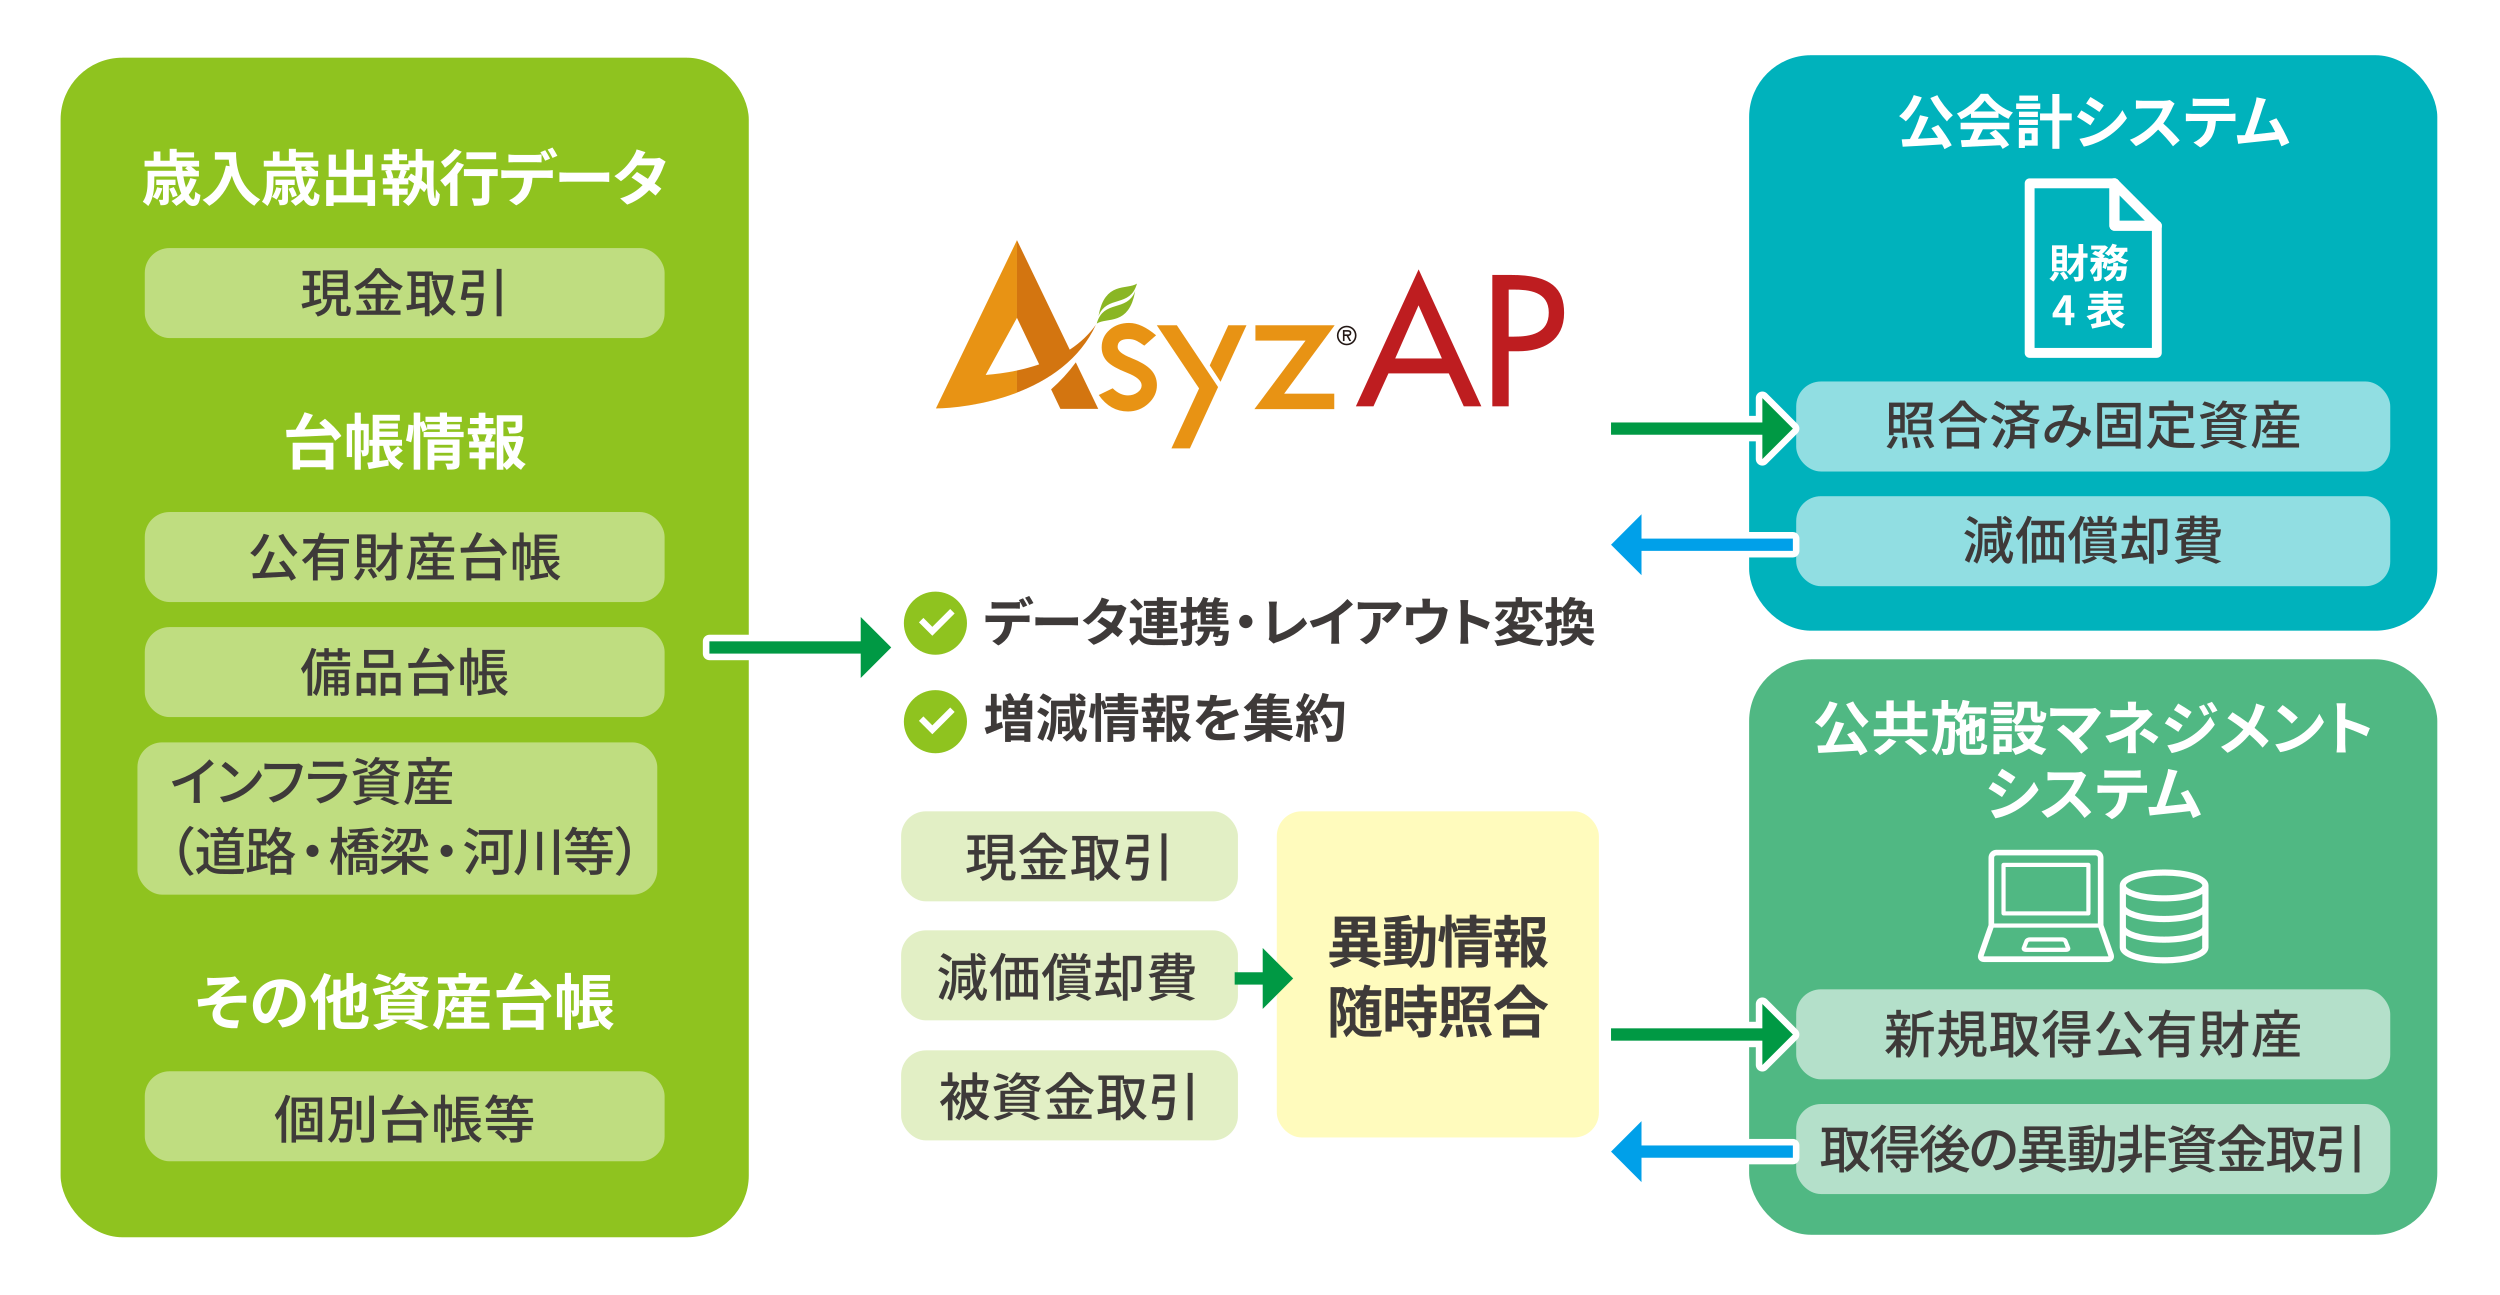 <?xml version="1.0" encoding="UTF-8"?>
<svg id="_レイヤー_1" data-name="レイヤー 1" xmlns="http://www.w3.org/2000/svg" width="202mm" height="104.63mm" xmlns:xlink="http://www.w3.org/1999/xlink" viewBox="0 0 572.6 296.58">
  <defs>
    <style>
      .cls-1 {
        fill: #8ab624;
      }

      .cls-1, .cls-2, .cls-3 {
        fill-rule: evenodd;
      }

      .cls-4 {
        opacity: .43;
      }

      .cls-4, .cls-5, .cls-6, .cls-7 {
        fill: #fff;
      }

      .cls-5 {
        opacity: .57;
      }

      .cls-8, .cls-9 {
        opacity: .26;
      }

      .cls-8, .cls-10 {
        fill: #8fc31f;
      }

      .cls-11 {
        fill: #231815;
      }

      .cls-12 {
        fill: #be1d20;
      }

      .cls-13 {
        fill: #3e3a39;
      }

      .cls-2, .cls-14 {
        fill: #e89314;
      }

      .cls-15 {
        fill: #00b2bc;
      }

      .cls-16 {
        fill: #50b883;
      }

      .cls-9 {
        fill: #fff100;
      }

      .cls-17 {
        fill: none;
        stroke: #fff;
        stroke-linecap: round;
        stroke-linejoin: round;
        stroke-width: 3px;
      }

      .cls-7 {
        filter: url(#drop-shadow-1);
      }

      .cls-18 {
        fill: #094;
      }

      .cls-19 {
        fill: #00a0e9;
      }

      .cls-3 {
        fill: #d37510;
      }
    </style>
    <filter id="drop-shadow-1" x="185.51" y="4.5" width="201.6" height="287.52" filterUnits="userSpaceOnUse">
      <feOffset dx="0" dy="0"/>
      <feGaussianBlur result="blur" stdDeviation="2.83"/>
      <feFlood flood-color="#231815" flood-opacity=".35"/>
      <feComposite in2="blur" operator="in"/>
      <feComposite in="SourceGraphic"/>
    </filter>
  </defs>
  <rect class="cls-7" x="194.2" y="13.21" width="184.2" height="270.17" rx="14.17" ry="14.17"/>
  <rect class="cls-10" x="13.88" y="13.21" width="157.62" height="270.17" rx="14.17" ry="14.17"/>
  <rect class="cls-15" x="400.62" y="12.64" width="157.62" height="131.81" rx="14.17" ry="14.17"/>
  <rect class="cls-16" x="400.62" y="151" width="157.62" height="131.81" rx="14.17" ry="14.17"/>
  <g>
    <g>
      <path class="cls-12" d="M318.01,85.52l-3.43,7.54h-4.03l14.37-31.37,14.37,31.37h-4.03l-3.43-7.54h-13.81ZM324.91,69.92l-5.35,12.17h10.69l-5.35-12.17Z"/>
      <path class="cls-12" d="M345.55,93.06h-3.75v-30.09h4.31c9.26,0,12.13,3.19,12.13,8.7,0,6.35-4.83,8.78-10.53,8.78h-2.16v12.61ZM345.55,77.1h1.2c3.83,0,7.98-.72,7.98-5.51s-4.47-5.27-8.18-5.27h-1v10.77Z"/>
    </g>
    <g>
      <g>
        <path id="z" class="cls-14" d="M287.55,78.01h11.47l-11.71,15.69h18.29v-3.54h-11.48l11.57-15.66h-18.15v3.51Z"/>
        <path id="y" class="cls-14" d="M269.54,74.49h-4.59l9.69,14.47-6.34,13.74h4.23l6.46-14.05-9.45-14.16ZM281.33,74.49l-4.25,9.2,2.47,3.75,5.95-12.95h-4.18Z"/>
        <path id="s" class="cls-14" d="M258.66,73.96c-1.82,0-3.32.53-4.53,1.59-1.2,1.06-1.8,2.39-1.8,3.99,0,1.29.42,2.37,1.27,3.25.85.88,2.37,1.74,4.57,2.6,2.2.86,3.31,1.82,3.31,2.89,0,.61-.31,1.14-.94,1.59-.63.46-1.36.69-2.2.69-1.21,0-2.37-.54-3.49-1.63l-3.19,1.54c1.74,2.51,3.96,3.77,6.68,3.77,1.78,0,3.34-.6,4.66-1.8,1.32-1.2,1.98-2.61,1.98-4.22,0-1.38-.46-2.56-1.37-3.53-.92-.98-2.42-1.87-4.5-2.69-2.09-.82-3.13-1.66-3.13-2.53,0-1.21.82-1.82,2.47-1.82.7,0,1.3.13,1.82.38.51.26,1.12.63,1.82,1.13l2.7-2.37c-2.25-1.88-4.28-2.82-6.1-2.82h0Z"/>
        <path id="A" class="cls-2" d="M232.93,89.92v-5.06c-2.6.55-5.07.85-7.17,1.01l7.17-13.08h0s0-17.79,0-17.79l-18.57,38.54c3.26,0,10.89-.67,18.57-3.61Z"/>
        <path id="A-2" data-name="A" class="cls-3" d="M246.41,82.98c-1.7,2.34-3.62,4.39-5.67,6.19l2.13,4.47h8.67l-5.14-10.66ZM251.06,74.3c-1.66,2.37-3.75,4.27-6.05,5.78l-12.09-25.09v17.79l5.09,10.67c-1.71.59-3.43,1.05-5.09,1.4v5.06c7.19-2.76,14.43-7.52,18.13-15.62Z"/>
        <path id="leaf" class="cls-1" d="M260.41,64.95c-2.32,1.52-7.39-.65-8.82,7.46,1.92-4.95,7.27-1.83,8.82-7.46ZM251.19,74.11c2.32-1.52,7.39.65,8.82-7.46-1.92,4.95-7.27,1.83-8.82,7.46Z"/>
      </g>
      <path class="cls-11" d="M306.2,76.84c0-1.25.99-2.24,2.25-2.24s2.25.99,2.25,2.24-.99,2.24-2.25,2.24-2.25-.99-2.25-2.24ZM306.57,76.84c0,1.06.86,1.88,1.88,1.88s1.88-.82,1.88-1.88-.86-1.88-1.88-1.88-1.88.82-1.88,1.88ZM309.48,78.11h-.42l-.64-1.16h-.47v1.16h-.37v-2.52h1.06c.46,0,.87.14.87.67,0,.5-.34.68-.67.69l.64,1.16ZM307.95,75.96v.63h.39c.34,0,.81.06.81-.29,0-.32-.27-.34-.57-.34h-.63Z"/>
    </g>
  </g>
  <g>
    <path class="cls-6" d="M440.17,22.29c-.86,2.12-2.28,4.21-3.66,5.5-.32-.34-1.12-.95-1.54-1.2,1.39-1.09,2.66-2.94,3.36-4.82l1.84.53ZM443.92,28.61c1.17,1.46,2.44,3.36,3.11,4.66l-1.67.88c-.14-.32-.32-.69-.55-1.08-3.24.22-6.64.42-9.02.53l-.22-1.69,1.88-.07c.86-1.61,1.8-3.77,2.31-5.46l1.93.45c-.7,1.66-1.58,3.47-2.4,4.93,1.46-.07,3.04-.15,4.6-.23-.49-.76-1.03-1.53-1.53-2.19l1.57-.73ZM443.73,21.79c.78,1.58,2.32,3.47,3.55,4.61-.42.34-1.04.96-1.35,1.4-1.27-1.36-2.82-3.5-3.81-5.35l1.61-.66Z"/>
    <path class="cls-6" d="M451.44,26c-.72.51-1.5.97-2.28,1.35-.19-.39-.61-1-.95-1.35,2.3-1.01,4.44-2.93,5.46-4.52h1.67c1.43,1.99,3.58,3.53,5.71,4.28-.41.42-.76,1-1.04,1.47-.74-.35-1.53-.8-2.27-1.31v1.07h-6.31v-.99ZM449.05,28.11h11.17v1.49h-6.05c-.39.8-.84,1.63-1.24,2.39,1.3-.04,2.69-.09,4.06-.15-.42-.49-.88-.97-1.32-1.38l1.42-.74c1.2,1.05,2.46,2.46,3.09,3.47l-1.5.91c-.13-.26-.32-.54-.54-.84-3.17.17-6.51.31-8.8.42l-.22-1.57,2.04-.07c.36-.76.74-1.65,1.03-2.44h-3.13v-1.49ZM457.16,25.52c-1.04-.78-1.97-1.66-2.59-2.5-.58.82-1.44,1.7-2.47,2.5h5.06Z"/>
    <path class="cls-6" d="M467.3,24.96h-5.52v-1.27h5.52v1.27ZM466.72,33.36h-2.94v.53h-1.39v-4.6h4.33v4.08ZM462.43,25.57h4.33v1.23h-4.33v-1.23ZM462.43,27.42h4.33v1.2h-4.33v-1.2ZM466.79,23.1h-4.28v-1.22h4.28v1.22ZM463.78,30.55v1.55h1.54v-1.55h-1.54ZM474.51,27.57h-2.82v6.51h-1.62v-6.51h-2.82v-1.59h2.82v-4.46h1.62v4.46h2.82v1.59Z"/>
    <path class="cls-6" d="M479.78,27.19l-.99,1.51c-.77-.53-2.17-1.44-3.08-1.92l.99-1.5c.91.49,2.39,1.42,3.08,1.9ZM480.87,30.28c2.3-1.28,4.17-3.13,5.25-5.06l1.04,1.84c-1.26,1.86-3.16,3.58-5.37,4.85-1.38.78-3.31,1.46-4.51,1.67l-1.01-1.78c1.51-.26,3.13-.7,4.6-1.51ZM481.86,24.14l-1.01,1.5c-.76-.53-2.16-1.44-3.05-1.94l.99-1.49c.89.49,2.38,1.45,3.08,1.93Z"/>
    <path class="cls-6" d="M497.59,24.59c-.46,1.05-1.22,2.5-2.12,3.71,1.34,1.16,2.97,2.89,3.77,3.86l-1.54,1.34c-.88-1.21-2.13-2.59-3.4-3.82-1.43,1.51-3.23,2.92-5.08,3.79l-1.39-1.46c2.17-.81,4.27-2.46,5.54-3.88.89-1.01,1.72-2.35,2.01-3.31h-4.58c-.57,0-1.31.08-1.59.09v-1.92c.37.05,1.19.09,1.59.09h4.77c.58,0,1.12-.08,1.39-.18l1.11.82c-.11.15-.35.57-.47.84Z"/>
    <path class="cls-6" d="M501.94,26.08h8.84c.28,0,.88-.03,1.23-.08v1.75c-.34-.03-.85-.04-1.23-.04h-3.25c-.08,1.39-.38,2.53-.86,3.47-.47.93-1.51,1.99-2.71,2.59l-1.58-1.15c.96-.36,1.9-1.15,2.44-1.93.55-.84.78-1.85.84-2.98h-3.71c-.41,0-.92.03-1.3.05v-1.77c.41.04.88.08,1.3.08ZM503.66,22.64h5.43c.46,0,1-.03,1.46-.09v1.74c-.46-.03-.99-.05-1.46-.05h-5.42c-.47,0-1.04.03-1.46.05v-1.74c.45.07,1,.09,1.45.09Z"/>
    <path class="cls-6" d="M518.39,24.22c-.43,1.32-1.53,4.75-2.2,6.56,1.65-.16,3.57-.38,4.93-.54-.47-.97-.97-1.88-1.42-2.47l1.69-.69c.96,1.46,2.34,4.11,2.96,5.62l-1.82.81c-.17-.46-.39-1.01-.65-1.59-2.19.26-6.28.69-7.98.86-.34.04-.84.11-1.27.16l-.31-1.97c.46,0,1.04,0,1.49-.01.11,0,.24-.01.37-.01.78-2,1.94-5.7,2.34-7.1.19-.69.27-1.11.32-1.57l2.15.45c-.18.4-.38.9-.58,1.5Z"/>
  </g>
  <g>
    <path class="cls-6" d="M45.04,41.13c-.43,1.3-1.05,2.46-1.81,3.46.38.71.74,1.13,1.04,1.13.27,0,.39-.56.45-1.81.32.28.81.59,1.19.73-.22,2.04-.71,2.54-1.75,2.54-.7,0-1.37-.55-1.93-1.44-.56.55-1.19,1.02-1.83,1.42-.24-.29-.8-.85-1.12-1.12.84-.45,1.6-1.01,2.24-1.7-.46-1.11-.81-2.46-1.04-3.92h-5.14v1.11c0,1.68-.22,4.1-1.39,5.66-.25-.29-.91-.8-1.25-.97,1.01-1.39,1.11-3.31,1.11-4.71v-2.4h6.5c-.03-.32-.06-.64-.07-.97h-7.13v-1.33h2.09v-2.12h1.54v2.12h2.12v-2.73h1.61v.8h3.98v1.18h-3.98v.76h5.13v1.33h-1.83c.42.31.85.66,1.11.92l-.06.04h.73v1.3h-3.56c.15.92.38,1.78.6,2.54.41-.66.74-1.37.98-2.16l1.48.34ZM37.19,43.13c-.27.95-.7,1.96-1.16,2.59-.22-.18-.74-.49-1.04-.63.46-.59.81-1.42,1.01-2.21l1.19.25ZM38.66,42.37v3.28c0,.59-.07.92-.45,1.12-.35.22-.83.24-1.44.24-.06-.39-.24-.9-.41-1.25.36.01.7.01.8.01.14,0,.17-.04.17-.17v-3.24h-1.53v-1.22h4.4v1.22h-1.54ZM39.57,45.22c-.11-.52-.48-1.36-.81-1.99l1.05-.38c.35.59.74,1.42.88,1.93l-1.12.43ZM41.74,38.14c.01.32.04.64.07.97h1.32c-.25-.21-.52-.42-.74-.57l.53-.39h-1.18Z"/>
    <path class="cls-6" d="M54.06,34.87c0,2.65.38,7.76,5.53,10.8-.36.29-1.05,1.02-1.34,1.46-2.9-1.75-4.38-4.4-5.15-6.91-1.05,3.14-2.73,5.46-5.17,6.92-.31-.35-1.09-1.04-1.53-1.36,2.91-1.47,4.58-4.17,5.35-7.86l.85.15c-.1-.53-.15-1.04-.2-1.51h-3.19v-1.7h4.85Z"/>
    <path class="cls-6" d="M72.34,41.13c-.43,1.3-1.05,2.46-1.81,3.46.38.71.74,1.13,1.04,1.13.27,0,.39-.56.45-1.81.32.28.81.59,1.19.73-.22,2.04-.71,2.54-1.75,2.54-.7,0-1.37-.55-1.93-1.44-.56.55-1.19,1.02-1.83,1.42-.24-.29-.8-.85-1.12-1.12.84-.45,1.6-1.01,2.24-1.7-.46-1.11-.81-2.46-1.04-3.92h-5.14v1.11c0,1.68-.22,4.1-1.39,5.66-.25-.29-.91-.8-1.25-.97,1.01-1.39,1.11-3.31,1.11-4.71v-2.4h6.5c-.03-.32-.06-.64-.07-.97h-7.13v-1.33h2.09v-2.12h1.54v2.12h2.12v-2.73h1.61v.8h3.98v1.18h-3.98v.76h5.13v1.33h-1.84c.42.31.85.66,1.11.92l-.06.04h.73v1.3h-3.56c.15.92.38,1.78.6,2.54.41-.66.74-1.37.98-2.16l1.48.34ZM64.49,43.13c-.27.95-.7,1.96-1.16,2.59-.22-.18-.74-.49-1.04-.63.46-.59.81-1.42,1.01-2.21l1.19.25ZM65.96,42.37v3.28c0,.59-.07.92-.45,1.12-.35.22-.83.24-1.44.24-.06-.39-.24-.9-.41-1.25.36.01.7.01.8.01.14,0,.17-.04.17-.17v-3.24h-1.53v-1.22h4.4v1.22h-1.54ZM66.87,45.22c-.11-.52-.48-1.36-.81-1.99l1.05-.38c.35.59.74,1.42.88,1.93l-1.12.43ZM69.04,38.14c.01.32.04.64.07.97h1.32c-.25-.21-.52-.42-.74-.57l.53-.39h-1.18Z"/>
    <path class="cls-6" d="M85.91,41.23v5.93h-1.74v-.8h-7.76v.81h-1.7v-5.94h1.7v3.49h2.93v-4.23h-4.06v-5.08h1.65v3.46h2.41v-4.64h1.71v4.64h2.55v-3.46h1.75v5.08h-4.3v4.23h3.12v-3.49h1.74Z"/>
    <path class="cls-6" d="M99.36,36.77c-.13,3.81-.15,8.54.32,8.71.07.03.14-1.06.15-2.14.25.39.67.97.91,1.16-.11,2.41-.8,2.96-1.69,2.58-.79-.31-1.11-1.91-1.23-4.06l-.67,1c-.24-.28-.57-.62-.95-.94-.46,1.51-1.26,2.97-2.65,4.09-.28-.29-.88-.78-1.28-1.01,1.46-1.13,2.2-2.63,2.56-4.16-.43-.31-.87-.62-1.29-.88v1.11h-2.13v.97h1.96v1.4h-1.96v2.54h-1.54v-2.54h-2.09v-1.4h2.09v-.97h-2.2v-1.4h1.08c-.1-.49-.29-1.15-.5-1.65l.59-.17h-1.46v-1.4h2.49v-.9h-1.95v-1.37h1.95v-1.25h1.54v1.25h1.82v1.37h-1.82v.9h2.12v-.83h1.67v-2.68h1.55v2.68h2.61ZM89.57,39c.25.57.46,1.26.53,1.71l-.38.11h1.83l-.36-.1c.2-.49.43-1.18.56-1.72h-2.19ZM94.15,39.74c.31.18.63.38.97.6.07-.7.08-1.36.08-1.97v-.07h-1.4v.7h-1.19l.57.14c-.24.6-.48,1.2-.7,1.68h.88l.78-1.08ZM96.76,38.38c0,.92-.04,1.93-.2,2.96.48.34.9.69,1.23,1.01-.04-1.25-.04-2.63-.04-4.05h-1v.08Z"/>
    <path class="cls-6" d="M106.28,37.72c-.42.71-.94,1.44-1.5,2.14v7.31h-1.67v-5.48c-.39.38-.77.73-1.15,1.04-.24-.34-.8-1.09-1.13-1.44,1.43-.98,2.96-2.61,3.85-4.19l1.6.62ZM105.76,34.74c-1.01,1.32-2.52,2.76-3.85,3.68-.21-.36-.63-1.04-.92-1.36,1.16-.74,2.49-2,3.17-2.98l1.61.66ZM113.99,40.32h-1.92v4.92c0,.9-.17,1.36-.78,1.61-.59.25-1.48.28-2.73.28-.07-.49-.28-1.21-.5-1.7.8.04,1.72.04,1.97.03.25,0,.35-.06.35-.27v-4.87h-4.13v-1.58h7.75v1.58ZM113.64,36.46h-6.81v-1.58h6.81v1.58Z"/>
    <path class="cls-6" d="M116.17,39.04h9.17c.29,0,.91-.03,1.27-.08v1.82c-.35-.03-.88-.04-1.27-.04h-3.38c-.08,1.44-.39,2.62-.9,3.6-.49.98-1.57,2.06-2.82,2.69l-1.64-1.19c.99-.38,1.97-1.18,2.54-2,.57-.87.81-1.92.87-3.1h-3.85c-.41,0-.95.03-1.34.06v-1.84c.42.06.91.08,1.34.08ZM117.95,35.48h4.58c.48,0,1.04-.04,1.51-.11v1.81c-.48-.03-1.02-.04-1.51-.04h-4.58c-.48,0-1.08.01-1.5.04v-1.81c.45.07,1.02.11,1.5.11ZM125.99,36.32l-1.12.49c-.29-.57-.73-1.42-1.11-1.95l1.12-.46c.35.52.84,1.4,1.11,1.92ZM127.67,35.68l-1.12.49c-.29-.59-.74-1.4-1.12-1.93l1.11-.46c.36.53.88,1.42,1.13,1.91Z"/>
    <path class="cls-6" d="M130.38,39.55h7.52c.66,0,1.27-.06,1.64-.08v2.2c-.34-.01-1.05-.07-1.64-.07h-7.52c-.8,0-1.74.03-2.25.07v-2.2c.5.04,1.53.08,2.25.08Z"/>
    <path class="cls-6" d="M146.97,36.28h2.84c.43,0,.91-.06,1.22-.15l1.43.88c-.15.27-.34.64-.46.99-.38,1.13-1.08,2.63-2.07,4.03.6.43,1.15.84,1.55,1.18l-1.33,1.58c-.38-.35-.9-.78-1.47-1.25-1.23,1.3-2.83,2.49-5.01,3.32l-1.62-1.42c2.42-.74,3.98-1.88,5.14-3.04-.91-.67-1.83-1.3-2.55-1.75l1.25-1.27c.74.42,1.62,1,2.51,1.58.73-1.01,1.33-2.23,1.54-3.1h-4.01c-.98,1.3-2.28,2.65-3.7,3.63l-1.51-1.16c2.45-1.53,3.75-3.45,4.45-4.66.22-.34.52-.98.64-1.46l2.03.63c-.35.49-.7,1.12-.87,1.43Z"/>
  </g>
  <g>
    <path class="cls-6" d="M74.42,95.9c1.39,1.13,3.05,2.75,3.77,3.95l-1.44,1.11c-.21-.38-.52-.81-.9-1.27-3.7.2-7.61.35-10.21.45l-.1-1.68c.64-.01,1.37-.04,2.16-.06.78-1.22,1.58-2.76,2.06-3.99l1.92.62c-.59,1.11-1.29,2.28-1.96,3.31,1.51-.06,3.14-.13,4.75-.2-.45-.45-.91-.87-1.34-1.25l1.3-.98ZM67.03,101.4h9.33v6.15h-1.79v-.55h-5.83v.56h-1.71v-6.16ZM68.73,102.99v2.42h5.83v-2.42h-5.83Z"/>
    <path class="cls-6" d="M84.46,103.03c0,.52-.06.97-.35,1.19-.31.25-.62.29-1.11.29-.01-.36-.17-.98-.36-1.36v4.43h-1.4v-9.05h-.6v6.15h-1.22v-7.61h1.82v-2.56h1.4v2.56h1.82v5.95ZM83.17,103.13c.07,0,.1-.03.1-.14v-4.45h-.63v4.59h.53ZM92.26,103.21c-.56.5-1.26,1.02-1.88,1.43.53.66,1.19,1.18,2.04,1.5-.35.34-.83,1-1.06,1.44-1.05-.5-1.82-1.25-2.4-2.2l.08,1.26c-1.6.29-3.28.57-4.58.8l-.34-1.47c.36-.04.78-.1,1.23-.17v-3.7h-.77v-1.36h.78v-5.74h6.22v1.34h-4.68v.64h4.24v1.22h-4.24v.64h4.24v1.23h-4.24v.66h5.18v1.36h-2.94c.14.5.32.98.53,1.41.53-.41,1.09-.9,1.47-1.3l1.09,1ZM86.91,105.58c.64-.08,1.33-.2,1.99-.29-.52-.9-.88-1.96-1.15-3.18h-.84v3.47Z"/>
    <path class="cls-6" d="M92.97,100.91c.29-.95.5-2.52.57-3.66l1.18.15c-.03,1.16-.25,2.83-.55,3.91l-1.2-.41ZM106.19,98.93v1.19h-9.17v-1.19h3.71v-.6h-2.9l.03.07-1.09.53c-.1-.41-.29-.99-.52-1.54v10.18h-1.5v-13.07h1.5v2.24l.8-.34c.29.6.62,1.39.78,1.9v-1.11h2.9v-.56h-3.28v-1.19h3.28v-.95h1.65v.95h3.39v1.19h-3.39v.56h3.01v1.12h-3.01v.6h3.81ZM105.25,105.99c0,.73-.14,1.12-.64,1.34-.49.24-1.19.24-2.16.24-.06-.41-.25-1.01-.45-1.42.57.04,1.23.03,1.41.03.2,0,.27-.06.27-.22v-.46h-4.19v2.1h-1.54v-6.95h7.3v5.34ZM99.49,101.87v.66h4.19v-.66h-4.19ZM103.68,104.35v-.64h-4.19v.64h4.19Z"/>
    <path class="cls-6" d="M111.18,98.09h2.34v1.4h-1.16l.55.14c-.24.52-.45,1.06-.64,1.48h1.05v1.4h-2.13v1.08h1.98v1.4h-1.98v2.55h-1.54v-2.55h-2.09v-1.4h2.09v-1.08h-2.2v-1.4h1.05c-.08-.45-.27-1.04-.46-1.5l.5-.13h-1.39v-1.4h2.49v-.97h-2v-1.37h2v-1.22h1.54v1.22h1.82v1.37h-1.82v.97ZM110.97,100.98c.17-.42.38-1.02.5-1.5h-2.13c.24.5.43,1.11.49,1.5l-.45.13h2.03l-.45-.13ZM119.94,100.17c-.27,1.7-.76,3.26-1.47,4.58.57.63,1.22,1.16,1.95,1.53-.36.31-.84.9-1.08,1.32-.66-.39-1.23-.9-1.75-1.48-.45.57-.95,1.08-1.53,1.5-.18-.28-.48-.6-.77-.87v.83h-1.51v-12.48h5.84v2.63c0,.71-.15,1.12-.7,1.34-.53.22-1.29.24-2.31.24-.07-.45-.28-1.02-.48-1.43.69.03,1.46.03,1.67.03.21-.01.28-.06.28-.21v-1.15h-2.79v3.35h3.38l.28-.07.99.35ZM115.29,106.24c.5-.41.95-.88,1.34-1.43-.55-.9-.99-1.92-1.34-3.03v4.45ZM116.46,101.21c.25.77.59,1.5.99,2.17.32-.67.57-1.42.74-2.17h-1.74Z"/>
  </g>
  <g>
    <path class="cls-6" d="M48.77,224c.6,0,3.24-.13,4.09-.21.45-.06.77-.11.97-.18l1.11,1.29c-.29.2-.81.53-1.11.77-.99.8-2.37,1.96-3.33,2.7,1.88-.18,4.2-.34,5.91-.34v1.65c-1.34-.07-2.75-.08-3.6.04-1.29.17-2.35,1.08-2.35,2.23s.87,1.54,2.12,1.68c.78.08,1.61.08,2.14.04l-.38,1.83c-3.59.15-5.67-.92-5.67-3.26,0-.85.49-1.72,1.02-2.21-1.29.11-2.86.32-4.26.56l-.17-1.7c.74-.07,1.72-.2,2.46-.28,1.25-.81,3.07-2.41,3.94-3.18-.57.04-2.3.13-2.87.18-.35.03-.81.07-1.26.13l-.08-1.79c.45.03.85.04,1.33.04Z"/>
    <path class="cls-6" d="M64.66,235.34l-1.05-1.67c.53-.06.92-.14,1.3-.22,1.79-.42,3.19-1.71,3.19-3.75,0-1.93-1.05-3.38-2.94-3.7-.2,1.19-.43,2.48-.84,3.8-.84,2.83-2.04,4.57-3.57,4.57s-2.84-1.71-2.84-4.08c0-3.24,2.8-6,6.43-6s5.66,2.41,5.66,5.46-1.81,5.04-5.34,5.59ZM60.81,232.2c.59,0,1.13-.88,1.71-2.77.32-1.04.59-2.23.74-3.39-2.31.48-3.56,2.52-3.56,4.06,0,1.41.56,2.1,1.11,2.1Z"/>
    <path class="cls-6" d="M75.79,223.36c-.36.94-.81,1.91-1.3,2.82v9.69h-1.65v-7.13c-.29.39-.59.74-.88,1.05-.15-.38-.62-1.29-.9-1.68,1.27-1.26,2.49-3.25,3.19-5.25l1.54.5ZM81.86,234.19c.83,0,.97-.34,1.11-1.92.36.25,1.04.53,1.48.64-.21,2.07-.7,2.77-2.46,2.77h-3.1c-2,0-2.56-.55-2.56-2.47v-3.82l-1.05.41-.64-1.47,1.7-.66v-3.31h1.65v2.66l1.36-.53v-3.63h1.55v3.03l1.4-.55.53-.38,1.13.43-.06.25c-.01,2.44-.04,4.12-.13,4.73-.07.7-.32,1.06-.8,1.26-.41.2-1.08.21-1.57.2-.03-.46-.17-1.16-.36-1.53.31.01.7.03.85.03.2,0,.29-.06.36-.34.04-.24.07-1.16.08-3l-1.46.57v4.99h-1.55v-4.37l-1.36.53v4.48c0,.84.14.97,1.05.97h2.83Z"/>
    <path class="cls-6" d="M94.2,233.54c1.43.5,3.04,1.18,3.99,1.64l-1.93.74c-.8-.46-2.23-1.12-3.64-1.65l1.26-.73h-4.09l1.27.56c-1.16.76-2.96,1.44-4.37,1.83-.29-.32-.88-.92-1.23-1.22,1.36-.25,2.89-.7,3.85-1.18h-2.06v-5.69h2.93c-.17-.34-.43-.74-.66-.97v.06c-1.19.35-2.49.73-3.54,1.02l-.62-1.46c1.04-.2,2.54-.55,4.02-.9l.14,1.26c2.23-.36,2.97-.97,3.28-1.96h-1.01c-.32.39-.69.77-1.12,1.12-.29-.29-.87-.63-1.25-.78,1.01-.7,1.69-1.62,2.06-2.44l1.47.24c-.11.24-.22.46-.36.69h4.13l.25-.04,1.11.28c-.36.76-.87,1.6-1.33,2.12l-1.29-.41c.17-.21.36-.48.55-.77h-1.55c.29.9,1.09,1.67,3.92,2-.31.31-.67.95-.83,1.36-.34-.06-.64-.11-.92-.18v5.45h-2.42ZM88.91,225.29c-.64-.35-1.96-.85-2.93-1.13l.73-1.13c.92.22,2.25.67,2.96,1.01l-.76,1.26ZM88.87,229.45h6.07v-.6h-6.07v.6ZM88.87,230.99h6.07v-.6h-6.07v.6ZM88.87,232.55h6.07v-.62h-6.07v.62ZM95.84,227.86c-1.08-.39-1.72-.91-2.14-1.51-.49.66-1.28,1.15-2.56,1.51h4.71Z"/>
    <path class="cls-6" d="M112.17,226.74v1.43h-10.16v.84c0,1.96-.25,4.93-1.57,6.85-.25-.29-.95-.87-1.29-1.05,1.15-1.71,1.26-4.15,1.26-5.81v-2.25h2.54c-.11-.43-.31-.97-.53-1.4l.31-.08h-2.42v-1.42h4.73v-1.02h1.67v1.02h4.78v1.42h-1.74c-.32.53-.63,1.06-.9,1.48h3.32ZM107.92,234.24h4.16v1.37h-9.82v-1.37h4.02v-1.23h-2.94v-1.25l-.08.08c-.31-.25-.94-.63-1.32-.8.77-.67,1.42-1.71,1.77-2.73l1.47.34c-.08.25-.2.5-.31.76h1.42v-1.04h1.64v1.04h3.4v1.27h-3.4v1.05h3v1.27h-3v1.23ZM106.29,231.74v-1.05h-2.12c-.25.39-.53.76-.8,1.05h2.91ZM104.11,225.25c.24.46.43.99.52,1.37l-.42.11h3.29l-.25-.07c.18-.41.36-.94.5-1.41h-3.64Z"/>
    <path class="cls-6" d="M122.57,224.21c1.39,1.13,3.05,2.75,3.77,3.95l-1.44,1.11c-.21-.38-.52-.81-.9-1.27-3.7.2-7.61.35-10.21.45l-.1-1.68c.64-.01,1.37-.04,2.16-.06.78-1.22,1.58-2.76,2.06-3.99l1.92.62c-.59,1.11-1.29,2.28-1.96,3.31,1.51-.06,3.14-.13,4.75-.2-.45-.45-.91-.87-1.34-1.25l1.3-.98ZM115.17,229.72h9.33v6.15h-1.79v-.55h-5.83v.56h-1.71v-6.16ZM116.88,231.3v2.42h5.83v-2.42h-5.83Z"/>
    <path class="cls-6" d="M132.6,231.34c0,.52-.06.97-.35,1.19-.31.25-.62.29-1.11.29-.01-.36-.17-.98-.36-1.36v4.43h-1.4v-9.05h-.6v6.15h-1.22v-7.61h1.82v-2.56h1.4v2.56h1.82v5.95ZM131.32,231.44c.07,0,.1-.03.1-.14v-4.45h-.63v4.59h.53ZM140.41,231.53c-.56.5-1.26,1.02-1.88,1.43.53.66,1.19,1.18,2.04,1.5-.35.34-.83,1-1.06,1.44-1.05-.5-1.82-1.25-2.4-2.2l.08,1.26c-1.6.29-3.28.57-4.58.8l-.34-1.47c.36-.04.78-.1,1.23-.17v-3.7h-.77v-1.36h.78v-5.74h6.22v1.34h-4.68v.64h4.24v1.22h-4.24v.64h4.24v1.23h-4.24v.66h5.18v1.36h-2.94c.14.5.32.98.53,1.41.53-.41,1.09-.9,1.47-1.3l1.09,1ZM135.06,233.89c.64-.08,1.33-.2,1.99-.29-.52-.9-.88-1.96-1.15-3.18h-.84v3.47Z"/>
  </g>
  <g>
    <path class="cls-6" d="M420.88,161.14c-.86,2.12-2.28,4.21-3.66,5.5-.32-.34-1.12-.95-1.54-1.2,1.39-1.09,2.66-2.94,3.36-4.82l1.84.53ZM424.63,167.46c1.17,1.46,2.44,3.36,3.11,4.66l-1.67.88c-.14-.32-.32-.69-.55-1.08-3.24.22-6.64.42-9.02.53l-.22-1.69,1.88-.07c.86-1.61,1.8-3.77,2.31-5.46l1.93.45c-.7,1.66-1.58,3.47-2.4,4.93,1.46-.07,3.04-.15,4.6-.23-.49-.76-1.03-1.53-1.53-2.19l1.57-.73ZM424.44,160.64c.78,1.58,2.32,3.47,3.55,4.61-.42.34-1.04.96-1.35,1.4-1.27-1.36-2.82-3.5-3.81-5.35l1.61-.66Z"/>
    <path class="cls-6" d="M441.47,167.05v1.57h-12.3v-1.57h2.9v-2.59h-2.43v-1.55h2.43v-2.5h1.67v2.5h3.11v-2.5h1.67v2.5h2.53v1.55h-2.53v2.59h2.94ZM434.36,169.8c-1.01,1.16-2.5,2.38-3.79,3.15-.35-.35-.95-.86-1.32-1.12,1.27-.67,2.7-1.78,3.42-2.69l1.7.66ZM433.74,167.05h3.11v-2.59h-3.11v2.59ZM437.7,169.09c1.15.82,2.82,2.08,3.67,2.9l-1.59.95c-.74-.82-2.35-2.13-3.55-3.05l1.47-.8Z"/>
    <path class="cls-6" d="M453.14,171.55c.53,0,.63-.23.72-1.42.32.23.9.46,1.3.55-.18,1.69-.58,2.2-1.89,2.2h-2.36c-1.59,0-2.03-.43-2.03-1.97v-2.59l-.55.26-.55-1.31c-.05,3.31-.15,4.6-.46,5.04-.24.35-.5.49-.86.55-.34.08-.85.07-1.39.07-.03-.45-.18-1.04-.39-1.43.42.05.8.05.97.05s.28-.04.39-.22c.18-.27.26-1.4.31-4.58h-1.05c-.19,2.43-.62,4.62-1.74,6.16-.26-.38-.76-.86-1.15-1.12,1.34-1.85,1.46-4.82,1.5-7.94h-1.3v-1.49h2.07v-2.04h1.54v2.04h2.11v1.01c.55-.88.96-1.96,1.2-3.07l1.58.3c-.11.47-.26.95-.41,1.4h4.24v1.46h-4.85c-.23.47-.49.92-.77,1.31h.99v1.3l.73-.34v-1.93h1.34v1.31l.97-.45.05-.04.24-.18,1,.35-.05.22c-.01,1.92-.01,3.29-.05,3.7-.03.49-.22.78-.58.93-.32.13-.76.15-1.12.15-.03-.37-.13-.88-.28-1.17.16.01.35.01.46.01s.17-.03.19-.2c.03-.12.03-.86.04-2.15l-.86.41v3.77h-1.34v-3.15l-.73.34v3.25c0,.55.09.63.77.63h2.08ZM448.87,166.74v-1.4l-.12.13c-.26-.3-.85-.89-1.2-1.13.15-.15.3-.31.43-.49h-2.58c-.01.49-.03.97-.04,1.44h2.43v.61l-.03,1.35,1.11-.51Z"/>
    <path class="cls-6" d="M461.27,163.81h-5.28v-1.27h5.28v1.27ZM468.01,166.43c-.43,1.63-1.15,2.92-2.08,3.93.8.51,1.74.9,2.78,1.16-.35.34-.81.97-1.04,1.39-1.13-.34-2.12-.84-2.97-1.47-.9.63-1.94,1.12-3.09,1.47-.16-.39-.54-1.03-.84-1.39v.69h-2.82v.53h-1.36v-4.6h4.19v3.36c1.01-.26,1.93-.63,2.73-1.16-.62-.67-1.13-1.46-1.55-2.34l1.38-.45h-1.88v-1.44h.46c-.23-.27-.8-.76-1.12-.97v.51h-4.16v-1.23h4.16v.65c1.16-.8,1.31-1.86,1.31-2.77v-1.61h4.52v3.02c0,.38.03.42.18.42h.34c.17,0,.23-.18.24-1.35.3.23.92.46,1.31.57-.14,1.67-.49,2.15-1.39,2.15h-.78c-1.08,0-1.39-.42-1.39-1.76v-1.63h-1.51v.23c0,1.27-.27,2.81-1.67,3.77h4.75l.27-.07,1.05.39ZM460.78,167.47h-4.16v-1.2h4.16v1.2ZM460.75,161.95h-4.08v-1.22h4.08v1.22ZM459.38,169.4h-1.43v1.55h1.43v-1.55ZM463.36,167.55c.32.68.77,1.28,1.31,1.82.53-.53.95-1.13,1.27-1.82h-2.58Z"/>
    <path class="cls-6" d="M480.78,163.81c-.97,1.58-2.7,3.74-4.6,5.28.77.77,1.57,1.65,2.09,2.28l-1.58,1.26c-.57-.76-1.7-2.03-2.58-2.92-.78-.8-2.16-2.01-2.97-2.59l1.43-1.15c.54.4,1.43,1.13,2.28,1.88,1.53-1.22,2.79-2.78,3.43-3.89h-7.14c-.54,0-1.27.07-1.55.09v-1.89c.35.05,1.09.12,1.55.12h7.49c.51,0,.97-.05,1.26-.15l1.35,1.11c-.19.22-.35.39-.46.57Z"/>
    <path class="cls-6" d="M489.19,161.96v.7h1.62c.42,0,.8-.04,1.12-.14l1.12,1.09c-.35.34-.76.8-1.05,1.12-.69.78-1.71,1.8-2.84,2.65,0,1.08-.01,2.55-.01,3.4,0,.54.05,1.31.09,1.73h-1.94c.05-.38.11-1.19.11-1.73v-2.31c-1.24.66-2.69,1.21-4.15,1.66l-1.04-1.59c2.61-.58,4.33-1.51,5.51-2.26,1.04-.67,1.88-1.46,2.27-2.01h-4.89c-.49,0-1.34.01-1.76.05v-1.77c.51.08,1.26.09,1.73.09h2.34v-.7c0-.42-.03-.91-.08-1.24h1.93c-.04.32-.08.82-.08,1.24ZM490.01,168.13l1.12-1.3c1.24.67,1.94,1.07,3.24,1.96l-1.13,1.49c-1.17-.93-2.05-1.5-3.23-2.15Z"/>
    <path class="cls-6" d="M499.91,166.11l-.99,1.51c-.77-.54-2.17-1.45-3.08-1.93l.97-1.49c.92.49,2.4,1.42,3.09,1.9ZM500.99,169.19c2.29-1.28,4.19-3.13,5.25-5.06l1.04,1.84c-1.24,1.88-3.16,3.58-5.36,4.86-1.38.77-3.32,1.44-4.51,1.66l-1.01-1.77c1.51-.26,3.13-.72,4.59-1.53ZM501.97,163.06l-1,1.49c-.76-.53-2.16-1.43-3.05-1.93l.97-1.49c.89.49,2.38,1.43,3.08,1.93ZM506,163.47l-1.17.5c-.39-.85-.7-1.43-1.19-2.12l1.13-.47c.38.57.92,1.47,1.23,2.09ZM507.89,162.75l-1.15.51c-.43-.85-.77-1.38-1.27-2.05l1.15-.47c.42.54.95,1.42,1.27,2.01Z"/>
    <path class="cls-6" d="M518.19,163.04c-.41,1.07-1.01,2.43-1.81,3.67,1.19.97,2.32,2.01,3.24,2.98l-1.39,1.54c-.95-1.11-1.92-2.05-3-2.98-1.19,1.43-2.74,2.93-5.02,4.17l-1.51-1.36c2.2-1.07,3.79-2.38,5.13-3.98-.97-.77-2.27-1.73-3.65-2.57l1.15-1.38c1.08.66,2.5,1.63,3.59,2.44.69-1.08,1.15-2.15,1.5-3.21.12-.35.27-.89.32-1.24l2.01.7c-.18.31-.43.91-.57,1.22Z"/>
    <path class="cls-6" d="M526.3,168.72c2.31-1.36,4.07-3.43,4.92-5.25l1.05,1.9c-1.03,1.82-2.82,3.69-5,5-1.36.82-3.11,1.58-5.01,1.9l-1.13-1.78c2.11-.3,3.86-.99,5.17-1.77ZM526.3,164.35l-1.38,1.4c-.7-.76-2.39-2.23-3.38-2.92l1.27-1.35c.95.63,2.7,2.04,3.48,2.86Z"/>
    <path class="cls-6" d="M535.29,162.69c0-.47-.04-1.15-.13-1.62h2.11c-.05.47-.12,1.07-.12,1.62v2c1.81.53,4.4,1.49,5.65,2.09l-.77,1.86c-1.39-.73-3.42-1.51-4.88-2.01v3.82c0,.39.07,1.34.12,1.89h-2.11c.08-.54.13-1.35.13-1.89v-7.76Z"/>
    <path class="cls-6" d="M459.53,181.04l-.99,1.51c-.77-.53-2.17-1.44-3.08-1.92l.99-1.5c.91.49,2.39,1.42,3.08,1.9ZM460.62,184.13c2.3-1.28,4.17-3.13,5.25-5.06l1.04,1.84c-1.26,1.86-3.16,3.58-5.37,4.85-1.38.78-3.31,1.46-4.51,1.67l-1.01-1.78c1.51-.26,3.13-.7,4.6-1.51ZM461.61,177.99l-1.01,1.5c-.76-.53-2.16-1.44-3.05-1.94l.99-1.49c.89.49,2.38,1.45,3.08,1.93Z"/>
    <path class="cls-6" d="M477.34,178.43c-.46,1.05-1.22,2.5-2.12,3.71,1.34,1.16,2.97,2.89,3.77,3.86l-1.54,1.34c-.88-1.21-2.13-2.59-3.4-3.82-1.43,1.51-3.23,2.92-5.08,3.79l-1.39-1.46c2.17-.81,4.27-2.46,5.54-3.88.89-1.01,1.72-2.35,2.01-3.31h-4.58c-.57,0-1.31.08-1.59.09v-1.92c.37.05,1.19.09,1.59.09h4.77c.58,0,1.12-.08,1.39-.18l1.11.82c-.11.15-.35.57-.47.84Z"/>
    <path class="cls-6" d="M481.69,179.93h8.84c.28,0,.88-.03,1.23-.08v1.75c-.34-.03-.85-.04-1.23-.04h-3.25c-.08,1.39-.38,2.53-.86,3.47-.47.93-1.51,1.99-2.71,2.59l-1.58-1.15c.96-.36,1.9-1.15,2.44-1.93.55-.84.78-1.85.84-2.98h-3.71c-.41,0-.92.03-1.3.05v-1.77c.41.04.88.08,1.3.08ZM483.41,176.49h5.43c.46,0,1-.03,1.46-.09v1.74c-.46-.03-.99-.05-1.46-.05h-5.42c-.47,0-1.04.03-1.46.05v-1.74c.45.07,1,.09,1.45.09Z"/>
    <path class="cls-6" d="M498.14,178.07c-.43,1.32-1.53,4.75-2.2,6.56,1.65-.16,3.57-.38,4.93-.54-.47-.97-.97-1.88-1.42-2.47l1.69-.69c.96,1.46,2.34,4.11,2.96,5.62l-1.82.81c-.17-.46-.39-1.01-.65-1.59-2.19.26-6.28.69-7.98.86-.34.04-.84.11-1.27.16l-.31-1.97c.46,0,1.04,0,1.49-.01.11,0,.24-.01.37-.01.78-2,1.94-5.7,2.34-7.1.19-.69.27-1.11.32-1.57l2.15.45c-.18.4-.38.9-.58,1.5Z"/>
  </g>
  <g>
    <path class="cls-6" d="M495.67,199.13c-5.05,0-10.17,1.26-10.17,3.67v14.19c0,2.41,5.12,3.67,10.17,3.67s10.17-1.26,10.17-3.67v-14.19c0-2.41-5.12-3.67-10.17-3.67ZM504.42,209.49v2.77c0,.76-3.09,2.25-8.75,2.25s-8.75-1.48-8.75-2.25v-2.77s.08.04.12.06c.17.1.36.19.55.28.07.03.15.07.23.1.21.09.43.17.66.25.06.02.11.04.16.06.29.09.59.18.9.26.08.02.16.04.24.06.25.06.5.12.77.17.1.02.2.04.3.06.3.05.61.1.93.15.04,0,.09.01.13.02.36.05.73.09,1.1.12.1,0,.21.02.31.02.29.02.57.04.86.06.11,0,.22.01.33.02.38.01.77.02,1.15.02s.77,0,1.15-.02c.11,0,.22,0,.33-.02.29-.01.58-.03.86-.06.1,0,.21-.02.31-.02.37-.03.74-.07,1.1-.12.04,0,.09-.01.13-.02.32-.04.63-.09.93-.15.1-.02.2-.04.3-.06.26-.05.52-.11.76-.17.08-.02.16-.04.24-.06.31-.08.62-.17.9-.26.06-.02.11-.04.16-.06.23-.08.45-.16.66-.25.08-.03.15-.07.23-.1.2-.09.38-.18.55-.28.04-.02.08-.04.12-.06ZM504.42,204.76v2.77c0,.76-3.09,2.25-8.75,2.25s-8.75-1.48-8.75-2.25v-2.77s.08.04.12.06c.17.1.36.19.55.28.07.03.15.07.23.1.21.09.43.17.66.25.06.02.11.04.16.06.29.09.59.18.9.26.08.02.16.04.24.06.25.06.5.12.77.17.1.02.2.04.3.06.3.05.61.1.93.15.04,0,.09.01.13.02.36.05.73.09,1.1.12.1,0,.21.02.31.02.29.02.57.04.86.05.11,0,.22.01.33.02.38.01.77.02,1.15.02s.77,0,1.15-.02c.11,0,.22-.01.33-.02.29-.01.58-.03.86-.05.1,0,.21-.02.31-.02.37-.03.74-.07,1.1-.12.04,0,.09-.01.13-.02.32-.04.63-.09.93-.15.1-.02.2-.04.3-.06.26-.05.52-.11.76-.17.08-.02.16-.04.24-.06.31-.08.62-.17.9-.26.06-.02.11-.04.16-.06.23-.08.45-.16.66-.25.08-.03.15-.07.23-.1.2-.09.38-.18.55-.28.04-.02.08-.04.12-.06ZM495.67,200.55c5.66,0,8.75,1.48,8.75,2.25s-3.09,2.25-8.75,2.25-8.75-1.48-8.75-2.25,3.09-2.25,8.75-2.25ZM504.42,216.99c0,.76-3.09,2.25-8.75,2.25s-8.75-1.48-8.75-2.25v-2.77s.08.04.12.06c.17.1.36.19.55.28.07.03.15.07.23.1.21.09.43.17.66.25.06.02.11.04.16.06.29.09.59.18.9.26.08.02.16.04.24.06.25.06.5.12.77.17.1.02.2.04.3.06.3.05.61.1.93.15.04,0,.09.01.13.02.36.05.73.09,1.1.12.1,0,.21.02.31.02.29.02.57.04.86.05.11,0,.22.01.33.02.38.01.77.02,1.15.02s.77,0,1.15-.02c.11,0,.22-.01.33-.02.29-.01.58-.03.86-.05.1,0,.21-.02.31-.02.37-.03.74-.07,1.1-.12.04,0,.09-.01.13-.02.32-.04.63-.09.93-.15.1-.02.2-.04.3-.06.26-.05.52-.11.76-.17.08-.02.16-.04.24-.06.31-.08.62-.17.9-.26.06-.02.11-.04.16-.06.23-.08.45-.16.66-.25.08-.03.15-.07.23-.1.2-.09.38-.18.55-.28.04-.02.08-.04.12-.06v2.77Z"/>
    <g>
      <path class="cls-6" d="M484.13,218.58l-2.35-6.71v-15.44c0-.99-.81-1.8-1.8-1.8h-22.73c-.99,0-1.8.81-1.8,1.8v15.44l-2.35,6.69v.03c-.15.46-.09.9.16,1.23.25.33.65.52,1.13.52h28.43c.48,0,.88-.18,1.13-.52.25-.33.31-.77.17-1.23ZM457.25,195.92h22.73c.28,0,.51.23.51.51v15.07h-23.75v-15.07c0-.28.23-.51.51-.51ZM482.83,219.04h-28.43s-.06,0-.08,0c0-.02,0-.04.01-.07l2.28-6.5h24.01l2.28,6.5s.01.05.01.07c-.02,0-.05,0-.08,0Z"/>
      <path class="cls-6" d="M458.89,209.68h19.44c.27,0,.48-.22.48-.48v-11.11c0-.27-.22-.48-.48-.48h-19.44c-.27,0-.48.22-.48.48v11.11c0,.27.22.48.48.48ZM459.37,198.57h18.48v10.15h-18.48v-10.15Z"/>
      <path class="cls-6" d="M473.52,215.38c-.16-.41-.66-.7-1.19-.7h-7.43c-.45,0-1.01.24-1.19.7l-.62,1.58c-.09.23-.07.48.07.68.16.24.46.38.81.38h9.3c.35,0,.64-.14.8-.37.14-.2.16-.45.07-.68l-.62-1.58ZM464.09,217.05l.51-1.3s.16-.11.3-.11h7.43c.14,0,.26.07.3.11l.51,1.3h-9.05Z"/>
    </g>
  </g>
  <g>
    <g>
      <path class="cls-6" d="M471.6,62.47c-.3.77-.81,1.54-1.32,2.02-.19-.18-.63-.48-.88-.62.49-.41.92-1.04,1.16-1.66l1.04.26ZM473.41,62.13h-3.42v-5.94h3.42v5.94ZM472.33,57.06h-1.31v.84h1.31v-.84ZM472.33,58.72h-1.31v.86h1.31v-.86ZM472.33,60.39h-1.31v.86h1.31v-.86ZM472.7,62.19c.41.45.82,1.05,1.02,1.48l-.92.47c-.18-.43-.59-1.08-.98-1.56l.89-.39ZM478.14,59.03h-1v4.2c0,.55-.11.85-.42,1.03-.32.17-.78.23-1.45.23-.05-.3-.21-.79-.37-1.08.43.02.83.02.97.02.14,0,.19-.05.19-.19v-2.82c-.54,1.05-1.22,1.98-1.95,2.62-.18-.25-.52-.62-.75-.8.92-.69,1.79-1.93,2.32-3.19h-2.03v-1.02h2.41v-2.15h1.08v2.15h1v1.02Z"/>
      <path class="cls-6" d="M486.71,57.68c-.24.53-.55.97-.92,1.35.51.24,1.08.42,1.7.54-.24.22-.54.66-.69.93-.7-.18-1.33-.45-1.89-.8-.55.33-1.18.58-1.89.78-.06-.1-.15-.24-.26-.39-.13.57-.29,1.13-.45,1.54l-.74-.34c.1-.34.21-.8.3-1.28h-.49v3.25c0,.5-.07.8-.4.96-.31.18-.73.19-1.3.19-.03-.31-.18-.75-.31-1.04.34,0,.71,0,.83,0,.11,0,.15-.03.15-.14v-1.98c-.32.68-.71,1.3-1.16,1.71-.09-.31-.33-.77-.5-1.06.51-.45.99-1.17,1.31-1.91h-1.16v-.96h2.12c-.52-.31-1.21-.67-1.78-.9l.69-.7c.22.08.48.19.73.3.2-.17.41-.38.58-.58h-2.22v-.92h2.99l.17-.04.7.44c-.31.52-.83,1.08-1.35,1.53.27.14.5.28.67.41l-.45.47h.44l.15-.05.67.22-.04.21c.41-.11.8-.25,1.13-.42-.24-.23-.46-.49-.66-.77-.14.15-.28.28-.42.4-.21-.18-.64-.47-.9-.62.72-.52,1.41-1.35,1.77-2.2l1.03.28c-.1.22-.21.43-.34.65h2.73v.92h-.54ZM487.14,60.99s-.02.29-.04.42c-.15,1.6-.31,2.31-.58,2.61-.2.21-.4.29-.68.32-.23.03-.61.04-1.04.02,0-.31-.13-.73-.3-1.02.33.04.65.05.79.05.13,0,.2-.02.3-.1.13-.12.25-.52.35-1.38h-1.07c-.31,1.1-.97,2-2.43,2.57-.12-.26-.41-.65-.64-.85,1.11-.41,1.65-1,1.93-1.72h-1.12v-.92h1.35c.05-.27.07-.54.09-.82h1.1c-.03.28-.06.55-.09.82h2.06ZM484.11,57.68c.2.29.46.55.77.79.25-.22.45-.49.61-.79h-1.38Z"/>
      <path class="cls-6" d="M473.05,72.69h-2.92v-.92l2.55-4.15h1.64v4.04h.8v1.04h-.8v1.78h-1.27v-1.78ZM473.05,71.65v-1.4c0-.4.03-1.02.05-1.42h-.04c-.17.37-.35.75-.54,1.12l-1.06,1.7h1.6Z"/>
      <path class="cls-6" d="M486.38,71.79c-.58.42-1.27.84-1.84,1.15.55.61,1.27,1.06,2.18,1.32-.24.23-.56.67-.71.98-1.95-.67-2.97-2.07-3.58-4.12-.35.33-.77.65-1.21.93v1.72c.66-.14,1.35-.29,2.02-.43l.1,1c-1.45.34-3,.67-4.15.92l-.32-1.02c.36-.06.79-.15,1.26-.24v-1.32c-.51.25-1.03.45-1.54.61-.16-.25-.47-.67-.7-.89,1.1-.29,2.28-.81,3.15-1.42h-2.81v-.93h3.52v-.52h-2.75v-.88h2.75v-.47h-3.18v-.93h3.18v-.61h1.1v.61h3.25v.93h-3.25v.47h2.89v.88h-2.89v.52h3.55v.93h-2.94c.15.45.32.86.55,1.24.52-.34,1.07-.76,1.45-1.11l.92.68Z"/>
    </g>
    <g id="_1" data-name="1">
      <path class="cls-6" d="M494,81.96h-29.13c-.63,0-1.13-.51-1.13-1.13v-9.3c0-.63.51-1.13,1.13-1.13s1.13.51,1.13,1.13v8.16h26.87v-26.87h-8.58c-.63,0-1.13-.51-1.13-1.13v-8.58h-17.16v29.53c0,.63-.51,1.13-1.13,1.13s-1.13-.51-1.13-1.13v-30.66c0-.63.51-1.13,1.13-1.13h19.42c.63,0,1.13.51,1.13,1.13v8.58h8.58c.63,0,1.13.51,1.13,1.13v29.13c0,.63-.51,1.13-1.13,1.13Z"/>
      <path class="cls-6" d="M494,52.83h-9.71c-.63,0-1.13-.51-1.13-1.13v-9.71c0-.46.28-.87.7-1.05.42-.18.91-.08,1.23.25l9.71,9.71c.32.32.42.81.25,1.23s-.59.7-1.05.7ZM485.42,50.56h5.84l-5.84-5.84v5.84Z"/>
    </g>
  </g>
  <rect class="cls-5" x="411.4" y="113.64" width="136.06" height="20.62" rx="5.67" ry="5.67"/>
  <rect class="cls-5" x="411.4" y="87.37" width="136.06" height="20.62" rx="5.67" ry="5.67"/>
  <rect class="cls-5" x="411.4" y="252.86" width="136.06" height="20.62" rx="5.67" ry="5.67"/>
  <rect class="cls-5" x="411.4" y="226.59" width="136.06" height="20.62" rx="5.67" ry="5.67"/>
  <g>
    <rect class="cls-4" x="33.16" y="117.27" width="119.06" height="20.62" rx="5.67" ry="5.67"/>
    <g>
      <path class="cls-13" d="M61.66,122.6c-.79,1.91-2.04,3.73-3.29,4.89-.23-.24-.76-.65-1.07-.83,1.27-1.02,2.42-2.7,3.09-4.41l1.26.35ZM64.97,128.36c1.07,1.27,2.24,2.93,2.83,4.03l-1.14.61c-.14-.29-.32-.61-.54-.97-2.94.18-6.04.33-8.17.44l-.14-1.18c.49-.01,1.04-.04,1.64-.06.79-1.44,1.68-3.44,2.17-4.98l1.32.32c-.62,1.5-1.45,3.25-2.21,4.61,1.46-.06,3.11-.13,4.73-.22-.49-.73-1.04-1.49-1.56-2.12l1.07-.49ZM64.87,122.26c.76,1.49,2.18,3.27,3.27,4.27-.3.23-.72.66-.95.97-1.1-1.16-2.53-3.12-3.43-4.77l1.1-.47Z"/>
      <path class="cls-13" d="M73.53,124.49c-.19.41-.41.82-.62,1.2h5.65v5.97c0,.6-.12.94-.55,1.1-.42.18-1.09.18-2.09.18-.04-.3-.2-.78-.35-1.08.71.04,1.43.04,1.63.02.2,0,.26-.06.26-.24v-1.03h-4.69v2.34h-1.1v-5.49c-.53.62-1.13,1.19-1.8,1.66-.17-.24-.5-.66-.73-.86,1.35-.91,2.4-2.29,3.15-3.77h-2.83v-1.04h3.29c.2-.5.37-1.01.5-1.5l1.14.26c-.13.41-.26.83-.42,1.24h5.96v1.04h-6.4ZM77.47,126.66h-4.69v1.04h4.69v-1.04ZM77.47,129.68v-1.04h-4.69v1.04h4.69Z"/>
      <path class="cls-13" d="M83.61,130.4c-.37.97-1,1.96-1.63,2.57-.2-.18-.65-.5-.89-.66.61-.53,1.16-1.34,1.45-2.17l1.07.26ZM86.05,129.94h-4.28v-7.54h4.28v7.54ZM84.96,123.31h-2.13v1.32h2.13v-1.32ZM84.96,125.49h-2.13v1.34h2.13v-1.34ZM84.96,127.68h-2.13v1.37h2.13v-1.37ZM85.11,130.12c.5.58,1.06,1.37,1.29,1.91l-.95.49c-.24-.55-.77-1.39-1.26-1.99l.91-.41ZM92.21,125.79h-1.43v5.83c0,.6-.14.92-.5,1.12-.37.17-.95.22-1.82.22-.05-.3-.23-.79-.4-1.09.62.02,1.19.02,1.36.01.19,0,.26-.06.26-.25v-4.4c-.77,1.56-1.76,2.96-2.84,3.84-.18-.24-.52-.61-.77-.8,1.28-.92,2.47-2.67,3.2-4.46h-2.89v-1.04h3.3v-2.77h1.1v2.77h1.43v1.04Z"/>
      <path class="cls-13" d="M104.03,125.39v.97h-8.8v.92c0,1.61-.2,4.04-1.28,5.65-.18-.19-.64-.59-.85-.71.96-1.48,1.07-3.53,1.07-4.94v-1.89h2.24c-.1-.41-.31-.96-.54-1.39l.43-.11h-2.28v-.97h4.13v-.98h1.12v.98h4.17v.97h-1.7l.16.04c-.3.52-.6,1.06-.85,1.46h3ZM100.22,131.77h3.75v.95h-8.44v-.95h3.6v-1.32h-2.61v-.86h2.61v-1.1h-2.05c-.25.41-.54.77-.82,1.06-.2-.16-.64-.42-.89-.54.66-.59,1.21-1.5,1.52-2.41l1,.23c-.1.26-.2.53-.32.78h1.56v-.98h1.09v.98h3.07v.89h-3.07v1.1h2.75v.86h-2.75v1.32ZM96.96,123.89c.25.44.48,1,.55,1.38l-.43.12h3.23l-.3-.1c.18-.4.41-.95.55-1.4h-3.6Z"/>
      <path class="cls-13" d="M112.91,123.24c1.19.96,2.6,2.34,3.23,3.35l-.98.74c-.19-.34-.47-.72-.8-1.12-3.2.16-6.58.29-8.79.38l-.08-1.13,1.81-.06c.7-1.05,1.44-2.45,1.89-3.54l1.25.43c-.53,1.01-1.19,2.12-1.81,3.06,1.5-.06,3.15-.12,4.8-.19-.46-.46-.92-.9-1.38-1.28l.88-.65ZM106.83,127.8h7.71v5.13h-1.2v-.49h-5.37v.5h-1.14v-5.15ZM107.97,128.86v2.5h5.37v-2.5h-5.37Z"/>
      <path class="cls-13" d="M121.53,129.33c0,.38-.05.67-.28.85-.22.17-.49.19-.9.19-.02-.26-.14-.68-.29-.95.26.01.47.01.55.01.07-.01.1-.04.1-.13v-4.15h-.76v7.8h-.96v-7.8h-.72v5.34h-.83v-6.33h1.55v-2.21h.96v2.21h1.57v5.17ZM128.15,129.13c-.52.47-1.2.96-1.78,1.34.49.68,1.14,1.21,1.98,1.52-.23.2-.56.66-.72.96-1.79-.8-2.72-2.46-3.24-4.7h-.9v3.26c.65-.11,1.33-.22,2-.33l.07.94c-1.4.25-2.87.52-3.98.7l-.23-.98c.32-.05.68-.1,1.09-.16v-3.42h-.78v-.92h.79v-4.91h5.17v.92h-4.11v.74h3.72v.85h-3.72v.77h3.72v.84h-3.72v.78h4.59v.92h-2.75c.14.53.32,1.01.54,1.45.53-.38,1.13-.86,1.5-1.25l.74.67Z"/>
    </g>
  </g>
  <g>
    <rect class="cls-4" x="33.16" y="143.62" width="119.06" height="20.62" rx="5.67" ry="5.67"/>
    <g>
      <path class="cls-13" d="M72.44,148.69c-.26.79-.58,1.59-.94,2.36v8.3h-1.06v-6.36c-.31.49-.62.94-.96,1.32-.1-.28-.38-.9-.55-1.18,1-1.16,1.92-2.94,2.47-4.74l1.03.29ZM80.2,152.61h-6.58v1.61c0,1.51-.17,3.72-1.14,5.16-.17-.19-.59-.56-.82-.7.85-1.29.94-3.13.94-4.47v-2.58h7.6v.98ZM74.28,150.37h-1.82v-.98h1.82v-.95h1.03v.95h2.03v-.95h1.06v.95h1.76v.98h-1.76v.89h-1.06v-.89h-2.03v.89h-1.03v-.89ZM79.91,158.36c0,.44-.07.7-.37.85-.31.14-.76.16-1.42.16-.04-.25-.14-.62-.26-.85.43.01.8.01.92,0,.13-.01.17-.05.17-.17v-.9h-1.5v1.86h-.89v-1.86h-1.42v1.91h-.94v-6h5.7v5ZM75.15,154.2v.89h1.42v-.89h-1.42ZM76.57,156.7v-.88h-1.42v.88h1.42ZM77.46,154.2v.89h1.5v-.89h-1.5ZM78.95,156.7v-.88h-1.5v.88h1.5Z"/>
      <path class="cls-13" d="M81.68,154.11h4.34v5.17h-1.1v-.54h-2.18v.62h-1.06v-5.25ZM82.74,155.18v2.5h2.18v-2.5h-2.18ZM90.08,152.95h-6.7v-4.09h6.7v4.09ZM88.94,149.93h-4.5v1.96h4.5v-1.96ZM91.76,154.11v5.19h-1.12v-.56h-2.37v.62h-1.07v-5.25h4.56ZM90.64,157.67v-2.5h-2.37v2.5h2.37Z"/>
      <path class="cls-13" d="M100.91,149.65c1.19.96,2.6,2.34,3.23,3.35l-.98.74c-.19-.34-.47-.72-.8-1.12-3.2.16-6.58.29-8.79.38l-.08-1.13,1.81-.06c.7-1.05,1.44-2.45,1.89-3.54l1.25.43c-.53,1.01-1.19,2.12-1.81,3.06,1.5-.06,3.15-.12,4.8-.19-.46-.46-.92-.9-1.38-1.28l.88-.65ZM94.83,154.21h7.71v5.13h-1.2v-.49h-5.37v.5h-1.14v-5.15ZM95.97,155.27v2.5h5.37v-2.5h-5.37Z"/>
      <path class="cls-13" d="M109.53,155.74c0,.38-.05.67-.28.85-.22.17-.49.19-.9.19-.02-.26-.14-.68-.29-.95.26.01.47.01.55.01.07-.01.1-.04.1-.13v-4.15h-.76v7.8h-.96v-7.8h-.72v5.34h-.83v-6.33h1.55v-2.21h.96v2.21h1.57v5.17ZM116.15,155.54c-.52.47-1.2.96-1.78,1.34.49.68,1.14,1.21,1.98,1.52-.23.2-.56.66-.72.96-1.79-.8-2.72-2.46-3.24-4.7h-.9v3.26c.65-.11,1.33-.22,2-.33l.07.94c-1.4.25-2.87.52-3.98.7l-.23-.98c.32-.05.68-.1,1.09-.16v-3.42h-.78v-.92h.79v-4.91h5.17v.92h-4.11v.74h3.72v.85h-3.72v.77h3.72v.84h-3.72v.78h4.59v.92h-2.75c.14.53.32,1.01.54,1.45.53-.38,1.13-.86,1.5-1.25l.74.67Z"/>
    </g>
  </g>
  <g>
    <rect class="cls-4" x="31.48" y="170.03" width="119.06" height="34.88" rx="5.67" ry="5.67"/>
    <g>
      <path class="cls-13" d="M44.62,176.76c1.25-.77,2.52-1.88,3.33-2.85l1.01.96c-.91.92-2.04,1.85-3.23,2.63v4.98c0,.49.02,1.15.08,1.42h-1.49c.04-.26.07-.92.07-1.42v-4.17c-1.26.68-2.84,1.38-4.43,1.86l-.59-1.19c2.1-.56,3.9-1.38,5.23-2.21Z"/>
      <path class="cls-13" d="M55.1,180.85c1.93-1.19,3.43-2.99,4.16-4.52l.73,1.31c-.86,1.56-2.34,3.19-4.21,4.34-1.21.74-2.73,1.45-4.59,1.79l-.8-1.24c2-.3,3.56-.97,4.71-1.68ZM54.69,177.01l-.95.97c-.62-.64-2.11-1.94-3-2.54l.88-.94c.84.56,2.4,1.81,3.07,2.51Z"/>
      <path class="cls-13" d="M69.15,176.16c-.26,1.22-.82,3.13-1.79,4.4-1.09,1.43-2.59,2.57-4.77,3.25l-1.03-1.13c2.35-.58,3.71-1.59,4.69-2.85.83-1.04,1.34-2.58,1.5-3.68h-5.89c-.52,0-1,.02-1.29.05v-1.34c.34.05.9.1,1.29.1h5.82c.2,0,.5-.01.77-.08l.92.6c-.1.19-.16.46-.22.7Z"/>
      <path class="cls-13" d="M79.41,178.12c-.34,1.16-.88,2.38-1.76,3.36-1.23,1.37-2.76,2.12-4.29,2.55l-.94-1.08c1.75-.36,3.21-1.14,4.2-2.16.68-.71,1.12-1.61,1.33-2.4h-6.11c-.29,0-.82.01-1.27.05v-1.25c.47.05.92.08,1.27.08h6.14c.32,0,.61-.05.77-.11l.85.53c-.07.13-.17.31-.19.42ZM72.81,174.46h4.67c.38,0,.88-.02,1.17-.06v1.24c-.3-.02-.78-.04-1.19-.04h-4.65c-.38,0-.82.01-1.15.04v-1.24c.31.04.76.06,1.15.06Z"/>
      <path class="cls-13" d="M84.23,176.69c-1.04.35-2.16.67-3.05.95l-.44-.98c.88-.18,2.15-.52,3.38-.84l.11.88ZM85.33,182.94c-.97.59-2.47,1.16-3.67,1.49-.19-.22-.59-.64-.84-.83,1.24-.24,2.66-.66,3.49-1.13l1.02.47ZM83.81,175.35c-.56-.3-1.67-.73-2.51-.98l.49-.76c.82.2,1.93.6,2.51.89l-.49.85ZM86.07,175.02c-.29.36-.62.7-1.02,1-.2-.19-.58-.43-.84-.54.89-.6,1.48-1.4,1.78-2.1l1.01.16c-.11.23-.23.46-.37.68h3.85l.17-.04.74.19c-.31.62-.76,1.32-1.16,1.74l-.88-.28c.2-.22.41-.52.6-.82h-1.66c.26.86.94,1.63,3.37,1.95-.2.22-.47.64-.56.91-.34-.06-.65-.13-.92-.2v4.76h-7.82v-4.82h2.41c-.11-.24-.32-.56-.49-.73,1.93-.31,2.61-.89,2.89-1.87h-1.09ZM89.06,178.33h-5.62v.67h5.62v-.67ZM89.06,179.68h-5.62v.68h5.62v-.68ZM89.06,181.04h-5.62v.7h5.62v-.7ZM89.98,177.62c-1.2-.37-1.82-.94-2.2-1.57-.46.73-1.25,1.24-2.67,1.57h4.87ZM87.96,182.49c1.28.43,2.72.98,3.59,1.39l-1.28.53c-.71-.38-1.97-.92-3.21-1.36l.91-.56Z"/>
      <path class="cls-13" d="M103.53,176.82v.97h-8.8v.92c0,1.61-.2,4.04-1.28,5.65-.18-.19-.64-.59-.85-.71.96-1.48,1.07-3.53,1.07-4.94v-1.89h2.24c-.1-.41-.31-.96-.54-1.39l.43-.11h-2.28v-.97h4.13v-.98h1.12v.98h4.17v.97h-1.7l.16.04c-.3.52-.6,1.06-.85,1.46h3ZM99.72,183.2h3.75v.95h-8.44v-.95h3.6v-1.32h-2.61v-.86h2.61v-1.1h-2.05c-.25.41-.54.77-.82,1.06-.2-.16-.64-.42-.89-.54.66-.59,1.21-1.5,1.52-2.41l1,.23c-.1.26-.2.53-.32.78h1.56v-.98h1.09v.98h3.07v.89h-3.07v1.1h2.75v.86h-2.75v1.32ZM96.45,175.32c.25.44.48,1,.55,1.38l-.43.12h3.23l-.3-.1c.18-.4.41-.95.55-1.4h-3.6Z"/>
      <path class="cls-13" d="M43.47,189.15l.91.43c-1.31,1.37-2.21,3.09-2.21,5.3s.9,3.93,2.21,5.3l-.91.43c-1.37-1.38-2.37-3.3-2.37-5.73s1.01-4.35,2.37-5.73Z"/>
      <path class="cls-13" d="M47.7,197.82c.53.83,1.51,1.21,2.83,1.26,1.33.05,3.99.01,5.49-.08-.13.26-.31.79-.37,1.14-1.36.06-3.77.08-5.13.02-1.52-.06-2.55-.46-3.31-1.38-.56.49-1.14.97-1.76,1.49l-.58-1.15c.54-.33,1.17-.78,1.74-1.24v-2.82h-1.54v-1.03h2.63v3.79ZM47.15,192.22c-.38-.56-1.25-1.37-2-1.9l.83-.67c.74.52,1.64,1.26,2.05,1.84l-.88.73ZM51.09,192.53c.06-.26.12-.55.17-.82h-3.05v-.91h1.87c-.16-.35-.42-.76-.67-1.08l.86-.34c.36.38.71.92.84,1.31l-.26.11h1.78c.26-.42.58-1.02.74-1.44l1.13.26c-.25.42-.52.84-.74,1.18h2.03v.91h-3.31c-.11.29-.23.56-.34.82h2.76v5.71h-5.79v-5.71h1.99ZM53.79,193.35h-3.65v.84h3.65v-.84ZM53.79,194.94h-3.65v.85h3.65v-.85ZM53.79,196.56h-3.65v.84h3.65v-.84Z"/>
      <path class="cls-13" d="M66.74,190.82c-.37,1.25-.97,2.31-1.72,3.2.73.66,1.6,1.21,2.62,1.57-.22.2-.54.65-.68.92l-.24-.1v3.9h-1.07v-.38h-2.67v.42h-1.02v-3.92c-.18.08-.35.17-.53.24-.07-.14-.19-.32-.31-.49h0s-1.4.01-1.4.01v1.89l1.49-.35.11.98c-1.64.42-3.38.84-4.68,1.14l-.19-1.08c.18-.04.37-.07.58-.11v-4.04h.91v3.85l.79-.18v-4.68h-1.67v-3.77h3.96v3.07c.9-.88,1.66-2.17,2.08-3.55l1.08.26c-.11.31-.23.62-.36.92h2.04l.19-.05.71.3ZM58.02,192.66h1.96v-1.85h-1.96v1.85ZM61.11,195.7c.9-.38,1.77-.96,2.53-1.7-.38-.46-.68-.92-.95-1.38-.29.42-.61.8-.92,1.13-.17-.18-.52-.47-.77-.66v.54h-1.29v1.58h1.4v.49ZM65.98,196.03c-.62-.36-1.18-.8-1.66-1.27-.5.49-1.07.92-1.66,1.27h3.31ZM65.65,198.97v-1.99h-2.67v1.99h2.67ZM63.36,191.51l-.11.22c.28.52.61,1.03,1.04,1.54.43-.53.79-1.12,1.07-1.75h-2Z"/>
      <path class="cls-13" d="M72.96,194.88c0,.77-.62,1.39-1.39,1.39s-1.39-.62-1.39-1.39.62-1.39,1.39-1.39,1.39.62,1.39,1.39Z"/>
      <path class="cls-13" d="M78.33,193.73c.34.47,1.16,1.75,1.36,2.06l-.59.8c-.14-.37-.47-1.02-.77-1.58v5.36h-1.02v-5.03c-.35,1.12-.77,2.16-1.24,2.84-.11-.3-.36-.73-.53-.97.68-.98,1.34-2.76,1.68-4.28h-1.42v-1.03h1.5v-2.53h1.02v2.53h1.24v1.03h-1.24v.79ZM84.73,192.21c.54.7,1.32,1.32,2.1,1.66-.22.18-.53.54-.67.8-.4-.2-.78-.49-1.14-.83v1.27h-3.87v-1.28c-.35.31-.73.6-1.17.85-.14-.25-.44-.6-.68-.74.89-.47,1.55-1.08,2.02-1.73h-1.61v-.88h2.12c.1-.22.18-.42.24-.64-.65.04-1.29.06-1.91.07-.02-.22-.14-.55-.24-.76,1.83-.06,4.09-.23,5.31-.5l.65.73c-.76.17-1.71.3-2.73.38-.07.24-.14.47-.24.71h3.63v.88h-1.8ZM86.36,199.3c0,.48-.1.75-.44.92-.35.14-.85.14-1.58.14-.05-.26-.2-.67-.34-.91.49.01.98.01,1.13.01.16-.01.19-.05.19-.18v-2.83h-4.47v3.93h-1.02v-4.8h6.54v3.71ZM82.39,199.26v.5h-.83v-2.75h3.03v2.24h-2.21ZM82.46,192.21c-.12.22-.26.43-.42.65h2.09c-.17-.22-.31-.43-.43-.65h-1.24ZM84.03,193.55h-1.96v.86h1.96v-.86ZM82.39,197.69v.9h1.38v-.9h-1.38Z"/>
      <path class="cls-13" d="M94.17,197.04c1.01.95,2.58,1.76,4.07,2.17-.25.23-.59.66-.76.95-1.52-.53-3.14-1.52-4.25-2.69v2.9h-1.14v-2.96c-1.1,1.21-2.71,2.24-4.23,2.81-.17-.29-.5-.71-.76-.94,1.45-.44,2.99-1.28,4.03-2.24h-3.72v-.98h4.68v-.97h1.14v.97h4.74v.98h-3.8ZM89.16,192.57c-.41-.28-1.22-.64-1.86-.85l.47-.72c.61.16,1.44.49,1.87.76l-.48.82ZM91.93,191.57c-.25.62-.65,1.38-1.13,1.88l-.79-.49.24.24c-.58.74-1.27,1.55-1.88,2.23l-.8-.71c.55-.52,1.33-1.38,2-2.17l.42.4c.47-.43.88-1.19,1.13-1.76l.82.38ZM89.94,190.99c-.42-.29-1.22-.65-1.87-.86l.44-.71c.62.17,1.45.5,1.88.77l-.46.8ZM94.14,190.81c-.26,2.28-1.1,3.67-2.81,4.56-.13-.2-.53-.6-.74-.78,1.57-.67,2.29-1.87,2.48-3.78h-2.03v-.96h5.41s-.01.3-.02.43l-.05.9.49-.18c.53.82,1.08,1.91,1.26,2.63l-.96.4c-.13-.55-.46-1.34-.84-2.08-.11,1.71-.24,2.45-.48,2.75-.22.25-.42.33-.73.37-.25.04-.7.04-1.16.01-.02-.26-.12-.66-.26-.92.41.05.74.05.91.05.16,0,.26-.02.35-.14.17-.22.31-1.06.42-3.25h-1.24Z"/>
      <path class="cls-13" d="M103.68,194.88c0,.77-.62,1.39-1.39,1.39s-1.39-.62-1.39-1.39.62-1.39,1.39-1.39,1.39.62,1.39,1.39Z"/>
      <path class="cls-13" d="M108.48,194.89c-.48-.33-1.49-.92-2.2-1.29l.6-.82c.68.32,1.72.85,2.22,1.19l-.62.92ZM106.61,199.49c.65-.9,1.57-2.43,2.27-3.79l.82.73c-.62,1.25-1.43,2.69-2.12,3.81l-.96-.76ZM117.4,191.19h-.89v7.69c0,.75-.19,1.1-.7,1.28-.52.19-1.38.22-2.69.22-.06-.34-.28-.88-.44-1.19,1,.06,2.04.05,2.34.04.26-.01.37-.1.37-.36v-7.68h-5.73v-.35l-.65.86c-.48-.36-1.47-.95-2.19-1.36l.64-.8c.7.36,1.68.9,2.21,1.25v-.68h7.74v1.08ZM111.3,197.02v.82h-1.01v-5.16h3.81v4.34h-2.81ZM111.3,193.68v2.34h1.79v-2.34h-1.79Z"/>
      <path class="cls-13" d="M120.47,190v4.07c0,2.29-.18,4.63-1.74,6.42-.22-.25-.66-.62-.95-.8,1.38-1.57,1.55-3.6,1.55-5.61v-4.07h1.14ZM124.17,190.51v8.79h-1.14v-8.79h1.14ZM128.03,189.98v10.39h-1.17v-10.39h1.17Z"/>
      <path class="cls-13" d="M137.87,195.65v.9h2.13v.96h-2.13v1.66c0,.59-.14.89-.59,1.04-.44.17-1.1.18-2.05.18-.06-.31-.25-.77-.41-1.04.72.02,1.43.02,1.63.01.22-.01.26-.05.26-.22v-1.63h-4.11c.67.47,1.42,1.12,1.76,1.62l-.86.71c-.36-.55-1.19-1.31-1.91-1.83l.65-.49h-2.31v-.96h6.79v-.9h-7.18v-.95h4.8v-.91h-3.61v-.92h3.61v-.72h.29c-.17-.12-.34-.23-.47-.3.22-.18.42-.37.6-.6h-1.96c.16.34.31.68.38.94l-.96.37c-.1-.34-.31-.86-.53-1.31h-.34c-.35.54-.74,1.04-1.13,1.43-.2-.18-.66-.49-.92-.64.76-.66,1.45-1.7,1.85-2.72l1.07.28c-.1.25-.22.49-.34.73h2.9v.89c.46-.55.85-1.21,1.08-1.89l1.08.25c-.1.26-.2.5-.32.75h3.62v.92h-2.29c.23.34.44.67.56.95l-.96.4c-.14-.35-.48-.9-.8-1.34h-.66c-.22.34-.44.62-.68.9h.07v.72h3.74v.92h-3.74v.91h4.86v.95h-2.47Z"/>
      <path class="cls-13" d="M141.9,200.62l-.91-.43c1.31-1.37,2.21-3.09,2.21-5.3s-.9-3.93-2.21-5.3l.91-.43c1.37,1.38,2.38,3.3,2.38,5.73s-1.01,4.35-2.38,5.73Z"/>
    </g>
  </g>
  <g>
    <rect class="cls-4" x="33.16" y="56.81" width="119.06" height="20.62" rx="5.67" ry="5.67"/>
    <g>
      <path class="cls-13" d="M73.63,69.4c-1.5.46-3.09.91-4.29,1.26l-.28-1.07c.5-.11,1.13-.28,1.8-.46v-2.69h-1.44v-1.03h1.44v-2.34h-1.56v-1.03h4.11v1.03h-1.48v2.34h1.36v1.03h-1.36v2.39l1.54-.43.16,1ZM79.09,71.4c.25,0,.3-.18.34-1.39.22.18.66.35.94.42-.1,1.54-.36,1.93-1.14,1.93h-1.04c-.96,0-1.19-.31-1.19-1.31v-2.53h-.98c-.22,1.92-.82,3.25-3.25,3.99-.11-.26-.4-.71-.62-.91,2.15-.56,2.6-1.58,2.78-3.08h-.98v-6.6h5.7v6.6h-1.57v2.52c0,.32.05.36.3.36h.73ZM74.97,63.85h3.55v-1h-3.55v1ZM74.97,65.72h3.55v-1.01h-3.55v1.01ZM74.97,67.59h3.55v-1.01h-3.55v1.01Z"/>
      <path class="cls-13" d="M87.21,71.12h4.53v.97h-10.11v-.97h4.4v-2.72h-3.83v-.96h3.83v-1.43h-2.35v-.62c-.6.43-1.22.83-1.87,1.17-.13-.25-.46-.67-.7-.9,2.04-1.01,3.99-2.77,4.89-4.25h1.14c1.27,1.75,3.27,3.3,5.13,4.1-.26.29-.53.67-.72,1-.64-.32-1.28-.73-1.92-1.19v.68h-2.43v1.43h3.91v.96h-3.91v2.72ZM84,68.57c.47.64.95,1.49,1.12,2.06l-.97.43c-.14-.58-.6-1.48-1.06-2.13l.91-.36ZM89.24,65.02c-1.04-.79-1.98-1.68-2.6-2.52-.58.82-1.45,1.7-2.48,2.52h5.09ZM88,70.7c.41-.56.92-1.47,1.21-2.13l1.07.4c-.47.76-1.01,1.57-1.45,2.11l-.83-.37Z"/>
      <path class="cls-13" d="M103.89,63.18c-.28,2.58-.91,4.59-1.83,6.14.62.89,1.39,1.61,2.33,2.1-.25.22-.61.64-.77.91-.89-.52-1.63-1.19-2.25-2.01-.65.83-1.43,1.48-2.29,1.99-.16-.26-.46-.65-.7-.86v.98h-1.08v-2.05c-1.45.24-2.93.48-4.04.66l-.2-1.12c.34-.04.71-.1,1.13-.14v-6.58h-.88v-1.03h5.88v.86h3.8l.19-.04.72.19ZM95.24,63.19v1.39h2.05v-1.39h-2.05ZM95.24,67.04h2.05v-1.46h-2.05v1.46ZM97.29,69.34v-1.29h-2.05v1.58l2.05-.29ZM98.37,71.38c.89-.47,1.67-1.17,2.33-2.09-.78-1.38-1.32-3.05-1.7-4.93l1.08-.22c.28,1.49.7,2.87,1.3,4.05.6-1.14,1.04-2.52,1.29-4.09h-3.8v-.92h-.49v8.19Z"/>
      <path class="cls-13" d="M110.83,67.16s-.01.35-.05.49c-.2,2.73-.41,3.87-.83,4.31-.28.31-.59.4-1.05.43-.38.05-1.13.04-1.87,0-.04-.35-.18-.83-.41-1.16.76.07,1.54.08,1.83.08.24,0,.4-.01.54-.13.26-.23.46-1.08.61-2.99h-2.84l-.12.58-1.12-.18c.25-1.04.54-2.69.71-3.96h3.42v-1.68h-3.78v-1.03h4.87v3.75h-3.54c-.07.49-.17,1.01-.25,1.49h3.87ZM114.88,61.58v10.85h-1.13v-10.85h1.13Z"/>
    </g>
  </g>
  <g>
    <rect class="cls-4" x="33.16" y="245.36" width="119.06" height="20.62" rx="5.67" ry="5.67"/>
    <g>
      <path class="cls-13" d="M66.49,251.05c-.26.78-.58,1.56-.95,2.3v8.37h-1.07v-6.48c-.32.48-.65.94-1,1.32-.08-.28-.38-.89-.55-1.18,1.02-1.14,1.97-2.88,2.53-4.64l1.03.3ZM73.8,251.37v10.22h-1.06v-.6h-4.94v.71h-1.02v-10.33h7.02ZM72.75,260.01v-7.66h-4.94v7.66h4.94ZM70.73,254.79v1.2h1.27v3.19h-3.36v-3.19h1.2v-1.2h-1.61v-.83h1.61v-1.3h.89v1.3h1.67v.83h-1.67ZM71.14,256.8h-1.67v1.58h1.67v-1.58Z"/>
      <path class="cls-13" d="M80.7,256.39s0,.31-.01.46c-.13,2.93-.25,4.04-.58,4.41-.22.28-.46.35-.82.38-.31.05-.88.05-1.45.02-.02-.3-.13-.71-.31-.98.55.06,1.08.06,1.28.06.19,0,.31-.01.4-.13.2-.22.32-1.07.42-3.23h-1.68c-.28,1.69-.83,3.29-2.09,4.34-.17-.26-.49-.61-.77-.78,1.61-1.29,1.87-3.62,1.98-5.71h-1.25v-3.98h4.79v3.98h-2.45c-.02.38-.05.77-.1,1.15h2.63ZM76.85,254.25h2.69v-2.01h-2.69v2.01ZM82.76,258.76h-1.08v-6.62h1.08v6.62ZM85.66,250.94v9.35c0,.7-.17,1.02-.59,1.22-.44.17-1.16.2-2.25.19-.06-.3-.23-.82-.4-1.14.82.04,1.57.02,1.81.02.23-.01.31-.08.31-.3v-9.35h1.12Z"/>
      <path class="cls-13" d="M94.91,252c1.19.96,2.6,2.34,3.23,3.35l-.98.74c-.19-.34-.47-.72-.8-1.12-3.2.16-6.58.29-8.79.38l-.08-1.13,1.81-.06c.7-1.05,1.44-2.45,1.89-3.54l1.25.43c-.53,1.01-1.19,2.12-1.81,3.06,1.5-.06,3.15-.12,4.8-.19-.46-.46-.92-.9-1.38-1.28l.88-.65ZM88.83,256.56h7.71v5.13h-1.2v-.49h-5.37v.5h-1.14v-5.15ZM89.97,257.62v2.5h5.37v-2.5h-5.37Z"/>
      <path class="cls-13" d="M103.53,258.09c0,.38-.05.67-.28.85-.22.17-.49.19-.9.19-.02-.26-.14-.68-.29-.95.26.01.47.01.55.01.07-.01.1-.04.1-.13v-4.15h-.76v7.8h-.96v-7.8h-.72v5.34h-.83v-6.33h1.55v-2.21h.96v2.21h1.57v5.17ZM110.15,257.89c-.52.47-1.2.96-1.78,1.34.49.68,1.14,1.21,1.98,1.52-.23.2-.56.66-.72.96-1.79-.8-2.72-2.46-3.24-4.7h-.9v3.26c.65-.11,1.33-.22,2-.33l.07.94c-1.4.25-2.87.52-3.98.7l-.23-.98c.32-.05.68-.1,1.09-.16v-3.42h-.78v-.92h.79v-4.91h5.17v.92h-4.11v.74h3.72v.85h-3.72v.77h3.72v.84h-3.72v.78h4.59v.92h-2.75c.14.53.32,1.01.54,1.45.53-.38,1.13-.86,1.5-1.25l.74.67Z"/>
      <path class="cls-13" d="M119.63,256.97v.9h2.13v.96h-2.13v1.66c0,.59-.14.89-.59,1.04-.44.17-1.1.18-2.05.18-.06-.31-.25-.77-.41-1.04.72.02,1.43.02,1.63.01.22-.01.26-.05.26-.22v-1.63h-4.11c.67.47,1.42,1.12,1.76,1.62l-.86.71c-.36-.55-1.19-1.31-1.91-1.83l.65-.49h-2.31v-.96h6.79v-.9h-7.18v-.95h4.8v-.91h-3.61v-.92h3.61v-.72h.29c-.17-.12-.34-.23-.47-.3.22-.18.42-.37.6-.6h-1.96c.16.34.31.68.38.94l-.96.37c-.1-.34-.31-.86-.53-1.31h-.34c-.35.54-.74,1.04-1.13,1.43-.2-.18-.66-.49-.92-.64.76-.66,1.45-1.7,1.85-2.72l1.07.28c-.1.25-.22.49-.34.73h2.9v.89c.46-.55.85-1.21,1.08-1.89l1.08.25c-.1.26-.2.5-.32.75h3.62v.92h-2.29c.23.34.44.67.56.95l-.96.4c-.14-.35-.48-.9-.8-1.34h-.66c-.22.34-.44.62-.68.9h.07v.72h3.74v.92h-3.74v.91h4.86v.95h-2.47Z"/>
    </g>
  </g>
  <g>
    <path class="cls-13" d="M432.09,102.33c.5-.6,1.12-1.59,1.51-2.46l1.07.29c-.41.9-1,1.94-1.51,2.63l-1.07-.46ZM433.7,99.68h-1.04v-7.47h3.6v6.9h-2.55v.58ZM433.7,93.2v1.85h1.52v-1.85h-1.52ZM435.22,98.11v-2.08h-1.52v2.08h1.52ZM436.62,100.13c.14.77.28,1.78.29,2.38l-1.09.18c-.01-.61-.11-1.65-.24-2.43l1.04-.12ZM439.66,93.17c-.26,1.37-.92,2.33-2.76,2.88-.1-.25-.37-.64-.59-.83,1.49-.41,2.02-1.07,2.24-2.05h-1.86v-.98h5.99s0,.25-.01.4c-.11,1.68-.23,2.41-.48,2.69-.2.22-.43.3-.76.32-.28.04-.8.04-1.34.01-.02-.29-.13-.66-.29-.91.48.05.94.05,1.13.05.17,0,.28-.01.35-.11.13-.13.22-.53.29-1.46h-1.91ZM442.33,99.49h-5.28v-3.39h5.28v3.39ZM441.24,96.99h-3.14v1.59h3.14v-1.59ZM439.15,100.03c.31.76.62,1.75.73,2.38l-1.1.25c-.1-.62-.37-1.66-.67-2.44l1.04-.19ZM441.55,99.77c.53.77,1.19,1.82,1.48,2.48l-1.07.48c-.26-.66-.89-1.76-1.42-2.55l1.01-.41Z"/>
    <path class="cls-13" d="M450.04,91.74c1.28,1.79,3.31,3.37,5.19,4.19-.28.28-.54.66-.73,1-.64-.34-1.31-.74-1.94-1.21v.85h-5.97v-.82c-.61.46-1.27.86-1.93,1.22-.13-.26-.46-.66-.68-.89,2.05-1.04,4.02-2.84,4.93-4.34h1.14ZM445.9,97.92h7.39v4.82h-1.14v-.47h-5.16v.47h-1.09v-4.82ZM452.35,95.56c-1.13-.84-2.16-1.81-2.83-2.73-.61.89-1.57,1.87-2.7,2.73h5.53ZM446.99,98.92v2.35h5.16v-2.35h-5.16Z"/>
    <path class="cls-13" d="M458.19,97.1c-.46-.41-1.4-.95-2.17-1.27l.61-.84c.74.29,1.71.78,2.21,1.16l-.65.95ZM459.34,98.72c-.59,1.26-1.33,2.7-2,3.84l-.96-.71c.6-.92,1.46-2.46,2.11-3.84l.85.71ZM458.8,93.93c-.44-.42-1.37-.98-2.12-1.33l.61-.8c.74.3,1.68.82,2.16,1.24l-.65.9ZM465.71,93.85c-.38.62-.89,1.14-1.48,1.58.89.34,1.87.55,2.95.73-.23.25-.49.65-.6,1-1.26-.25-2.4-.56-3.41-1.08-.8.41-1.72.72-2.67.97h1v.64h3.38v-.62h1.09v5.64h-1.09v-2.13h-3.63c-.23.82-.66,1.63-1.45,2.28-.2-.19-.62-.48-.89-.61,1.36-1.07,1.52-2.64,1.52-3.72v-1.44c-.28.06-.56.13-.85.19-.08-.25-.36-.72-.54-.96,1.14-.17,2.22-.43,3.15-.83-.6-.42-1.15-.96-1.64-1.63h-1.09v-.96h3.14v-1.18h1.15v1.18h3.19v.96h-1.24ZM464.88,98.62h-3.38c0,.31-.02.65-.06,1.01h3.44v-1.01ZM461.8,93.85c.43.46.9.82,1.43,1.1.49-.31.91-.67,1.24-1.1h-2.66Z"/>
    <path class="cls-13" d="M471.09,92.9c.65,0,2.1-.07,2.63-.11.25-.02.52-.07.7-.14l.75.6c-.14.14-.26.29-.36.44-.32.53-.82,1.66-1.29,2.74,1.09.14,2.11.48,3,.89.04-.24.06-.47.07-.68.02-.41.02-.84-.01-1.19l1.25.13c-.05.83-.12,1.59-.24,2.28.54.31,1,.61,1.37.88l-.55,1.29c-.35-.3-.73-.6-1.15-.9-.5,1.47-1.43,2.58-3.11,3.43l-1.01-.83c1.86-.79,2.71-2.01,3.11-3.23-.93-.52-2.01-.92-3.18-1.04-.44,1.04-1,2.35-1.44,3.03-.46.66-.96.92-1.67.92-.96,0-1.68-.67-1.68-1.78,0-1.81,1.66-3.19,4.03-3.27.4-.88.8-1.81,1.13-2.47-.48.01-1.76.07-2.3.1-.25.01-.64.05-.94.1l-.05-1.24c.31.04.7.05.95.05ZM470,100.19c.25,0,.44-.11.67-.41.38-.52.78-1.46,1.16-2.34-1.57.17-2.47,1.13-2.47,2.03,0,.48.3.72.64.72Z"/>
    <path class="cls-13" d="M490.29,92.27v10.48h-1.16v-.54h-7.66v.54h-1.12v-10.48h9.94ZM489.12,101.17v-7.87h-7.66v7.87h7.66ZM485.81,95.9v1.2h2.07v3.13h-5.1v-3.13h1.98v-1.2h-2.65v-.9h2.65v-1.27h1.04v1.27h2.73v.9h-2.73ZM486.85,97.95h-3.08v1.42h3.08v-1.42Z"/>
    <path class="cls-13" d="M497.86,101.36c.53.07,1.09.11,1.69.11.52,0,2.53,0,3.21-.02-.18.26-.37.8-.42,1.13h-2.85c-2.35,0-4.08-.4-5.17-2.28-.4,1.02-.95,1.86-1.69,2.5-.18-.2-.65-.59-.92-.77,1.32-.98,1.93-2.66,2.18-4.76l1.15.11c-.07.55-.17,1.08-.29,1.57.42,1.12,1.09,1.75,1.96,2.11v-4.65h-2.77v-1.07h6.75v1.07h-2.83v1.76h3.43v1.04h-3.43v2.16ZM493.39,95.77h-1.09v-2.76h4.39v-1.28h1.19v1.28h4.44v2.76h-1.14v-1.7h-7.78v1.7Z"/>
    <path class="cls-13" d="M507.34,95.03c-1.04.35-2.16.67-3.05.95l-.44-.98c.88-.18,2.15-.52,3.38-.84l.11.88ZM508.44,101.27c-.97.59-2.47,1.16-3.67,1.49-.19-.22-.59-.64-.84-.83,1.24-.24,2.66-.66,3.49-1.13l1.02.47ZM506.92,93.68c-.56-.3-1.67-.73-2.51-.98l.49-.76c.82.2,1.93.6,2.51.89l-.49.85ZM509.19,93.36c-.29.36-.62.7-1.02,1-.2-.19-.58-.43-.84-.54.89-.6,1.47-1.4,1.77-2.1l1.01.16c-.11.23-.23.46-.37.68h3.85l.17-.04.74.19c-.31.62-.76,1.32-1.16,1.74l-.88-.28c.2-.22.41-.52.6-.82h-1.66c.26.86.94,1.63,3.37,1.95-.2.22-.47.64-.56.91-.34-.06-.65-.13-.92-.2v4.76h-7.82v-4.82h2.41c-.11-.24-.32-.56-.49-.73,1.93-.31,2.61-.89,2.89-1.87h-1.09ZM512.17,96.67h-5.62v.67h5.62v-.67ZM512.17,98.01h-5.62v.68h5.62v-.68ZM512.17,99.38h-5.62v.7h5.62v-.7ZM513.1,95.96c-1.2-.37-1.82-.94-2.2-1.57-.46.73-1.25,1.24-2.67,1.57h4.87ZM511.07,100.83c1.28.43,2.72.98,3.59,1.39l-1.28.53c-.71-.38-1.97-.92-3.21-1.36l.91-.56Z"/>
    <path class="cls-13" d="M526.64,95.16v.97h-8.8v.92c0,1.61-.2,4.04-1.28,5.65-.18-.19-.64-.59-.85-.71.96-1.48,1.07-3.53,1.07-4.94v-1.89h2.24c-.1-.41-.31-.96-.54-1.39l.43-.11h-2.28v-.97h4.13v-.98h1.12v.98h4.17v.97h-1.7l.16.04c-.3.52-.6,1.06-.85,1.46h3ZM522.83,101.54h3.75v.95h-8.44v-.95h3.6v-1.32h-2.61v-.86h2.61v-1.1h-2.05c-.25.41-.54.77-.82,1.06-.2-.16-.64-.42-.89-.54.66-.59,1.21-1.5,1.52-2.41l1,.23c-.1.26-.2.53-.32.78h1.56v-.98h1.09v.98h3.07v.89h-3.07v1.1h2.75v.86h-2.75v1.32ZM519.57,93.66c.25.44.48,1,.55,1.38l-.43.12h3.23l-.3-.1c.18-.4.41-.95.55-1.4h-3.6Z"/>
  </g>
  <g>
    <path class="cls-13" d="M451.84,123.39c-.41-.37-1.26-.89-1.96-1.19l.62-.82c.68.28,1.55.72,1.98,1.1l-.65.9ZM452.55,124.91c-.43,1.32-1,2.81-1.52,3.97l-1.01-.58c.48-.96,1.15-2.55,1.63-3.97l.9.58ZM452.39,120.24c-.41-.38-1.25-.92-1.94-1.26l.64-.79c.68.29,1.55.77,1.97,1.16l-.66.89ZM460.66,122.03c-.36,1.57-.88,2.93-1.56,4.08.23,1.03.5,1.66.8,1.67.2,0,.35-.62.42-1.78.17.22.62.49.79.58-.25,2.03-.76,2.52-1.21,2.51-.7-.01-1.2-.68-1.57-1.86-.56.7-1.21,1.29-1.96,1.8-.14-.19-.54-.56-.74-.73.97-.58,1.75-1.34,2.39-2.28-.28-1.36-.44-3.11-.55-5.1h-3.39v2.25c0,1.76-.17,4.28-1.25,5.94-.17-.17-.61-.47-.84-.58,1-1.55,1.1-3.74,1.1-5.36v-3.24h4.34c-.02-.55-.05-1.13-.06-1.71h1.02c.01.58.02,1.15.05,1.71h1.69c-.32-.38-.96-.89-1.5-1.24l.6-.56c.56.32,1.24.83,1.57,1.22l-.59.58h.56v.98h-2.29c.08,1.36.19,2.6.34,3.65.37-.82.66-1.72.86-2.7l.97.17ZM457.24,122.58h-2.71v-.84h2.71v.84ZM455.31,126.66v.7h-.77v-3.95h2.71v3.25h-1.94ZM455.31,124.25v1.58h1.16v-1.58h-1.16Z"/>
    <path class="cls-13" d="M465.39,118.44c-.3.83-.68,1.67-1.12,2.46v8.19h-1.04v-6.52c-.31.42-.62.82-.95,1.15-.1-.24-.42-.83-.59-1.09,1.07-1.09,2.08-2.78,2.69-4.51l1.01.32ZM470.61,120.28v1.75h2.11v6.79h-1.08v-.67h-5.24v.73h-1.03v-6.85h2.01v-1.75h-2.15v-1.01h7.57v1.01h-2.2ZM466.4,127.18h1.08v-4.15h-1.08v4.15ZM469.55,120.28h-1.13v1.75h1.13v-1.75ZM468.42,123.03v4.15h1.13v-4.15h-1.13ZM471.64,123.03h-1.14v4.15h1.14v-4.15Z"/>
    <path class="cls-13" d="M477.54,118.46c-.32.85-.73,1.72-1.19,2.53v8.1h-1.06v-6.44c-.34.46-.68.88-1.03,1.25-.11-.26-.43-.86-.61-1.13,1.13-1.12,2.2-2.87,2.84-4.62l1.04.31ZM480.33,127.87c-.76.5-1.93.97-2.96,1.24-.13-.22-.41-.55-.62-.74,1.01-.23,2.15-.66,2.79-1.04l.79.55ZM478.62,119.7c-.14-.36-.38-.83-.62-1.18l.85-.29c.3.41.61.96.76,1.33l-.32.13h1.13v-1.52h1.08v1.52h1.18l-.32-.12c.26-.38.56-.96.73-1.37l1.07.31c-.29.42-.6.85-.85,1.18h1.45v1.87h-.98v-1.07h-5.67v1.07h-.95v-1.87h1.49ZM477.73,123.35h6.44v3.96h-6.44v-3.96ZM483.57,121.05v1.85h-5.29v-1.85h5.29ZM478.75,124.5h4.35v-.5h-4.35v.5ZM478.75,125.58h4.35v-.52h-4.35v.52ZM478.75,126.67h4.35v-.54h-4.35v.54ZM482.56,121.66h-3.31v.62h3.31v-.62ZM482.08,127.32c1.07.32,2.25.78,2.95,1.14l-.85.67c-.64-.36-1.7-.82-2.73-1.16l.64-.65Z"/>
    <path class="cls-13" d="M490.4,124.72c.64,1.02,1.32,2.38,1.58,3.25l-.98.42c-.07-.26-.19-.59-.32-.92-1.66.2-3.33.38-4.61.53l-.16-1.09c.25-.02.54-.05.84-.07.36-.89.77-2.11,1.01-3.12h-1.83v-1.03h2.46v-1.76h-2.03v-1.02h2.03v-1.8h1.08v1.8h1.95v1.02h-1.95v1.76h2.35v1.03h-2.79c-.35.98-.76,2.12-1.14,3.02.74-.07,1.55-.16,2.36-.24-.24-.49-.5-.98-.77-1.42l.92-.36ZM496.43,125.78c0,.55-.08.9-.47,1.1-.35.2-.89.23-1.66.23-.04-.34-.2-.85-.36-1.15.54.02,1.03.02,1.21.01.13,0,.18-.06.18-.2v-5.91h-2.04v9.24h-1.08v-10.29h4.21v6.98Z"/>
    <path class="cls-13" d="M502.58,127.78c-.97.55-2.48,1.07-3.68,1.37-.18-.22-.56-.64-.82-.82,1.24-.22,2.67-.59,3.5-1.01l1,.46ZM499.6,123.64c-.3.08-.62.16-.98.22-.1-.24-.35-.67-.53-.86,1.55-.25,2.42-.61,2.92-1.07h-1.38l-.06.14-1.03-.06c.25-.56.53-1.36.72-2.03h2.34v-.59h-2.83v-.7h2.83v-.6h1.01v.6h1.63v-.6h1.06v.6h2.6v1.98h-2.6v.56h3.36s-.01.2-.01.32c-.07.74-.16,1.13-.34,1.33-.17.17-.4.23-.64.24-.06,0-.14.01-.24.01v4.16h-7.82v-3.67ZM499.88,121.24h1.58c.07-.18.11-.37.12-.56h-1.51l-.19.56ZM506.29,123.48h-5.6v.61h5.6v-.61ZM506.29,124.74h-5.6v.62h5.6v-.62ZM506.29,126.01h-5.6v.62h5.6v-.62ZM502.3,121.92c-.16.32-.4.61-.74.88h2.67v-.88h-1.93ZM504.23,120.68h-1.64c0,.19-.02.38-.06.56h1.7v-.56ZM502.6,119.98h1.63v-.59h-1.63v.59ZM505.16,127.32c1.29.38,2.76.88,3.62,1.24l-1.22.56c-.73-.35-2-.83-3.29-1.22l.89-.58ZM505.29,119.39v.59h1.58v-.59h-1.58ZM505.29,121.92v.88h1.25c-.05-.13-.1-.26-.16-.37.34.04.64.05.77.05.11,0,.19-.01.25-.08.06-.06.11-.2.14-.47h-2.25Z"/>
  </g>
  <g>
    <path class="cls-13" d="M436.53,240.55c-.24-.29-.72-.77-1.16-1.19v2.84h-1.08v-2.81c-.54.8-1.18,1.54-1.79,2.01-.17-.25-.49-.61-.72-.8.82-.54,1.71-1.54,2.29-2.52h-2v-.95h2.22v-1.09h-2.25v-.95h1.24c-.04-.43-.22-1.07-.42-1.55l.82-.2h-1.47v-.92h2.1v-1.14h1.08v1.14h2.1v.92h-1.45l.84.19c-.23.56-.46,1.15-.66,1.56h1.4v.95h-2.23v1.09h2.12v.95h-2.12v.2c.43.3,1.54,1.2,1.81,1.43l-.65.83ZM433.71,233.35c.24.5.43,1.14.48,1.57l-.7.18h2.64l-.83-.18c.19-.44.42-1.09.54-1.57h-2.13ZM442.93,236.22h-1.26v5.94h-1.08v-5.94h-1.55v.11c0,1.77-.22,4.27-1.87,5.94-.13-.24-.54-.62-.79-.77,1.45-1.48,1.6-3.53,1.6-5.18v-4.15l.74.22c1.18-.28,2.45-.65,3.19-1.03l.9.8c-1.03.47-2.47.84-3.77,1.09v1.94h3.89v1.03Z"/>
    <path class="cls-13" d="M448.04,240.44c-.28-.46-.89-1.25-1.4-1.88-.28,1.32-.85,2.59-1.99,3.51-.16-.23-.5-.6-.77-.79,1.44-1.07,1.83-2.81,1.94-4.39h-1.82v-1.02h1.86v-1.75h-1.63v-1h1.63v-1.79h1.04v1.79h1.61v1h-1.61v1.75h1.81v1.02h-1.85c-.01.17-.04.35-.05.52.49.48,1.7,1.86,1.99,2.22l-.77.82ZM453.8,241.03c.22,0,.26-.17.3-1.51.2.19.65.35.91.42-.08,1.66-.35,2.08-1.12,2.08h-.89c-.92,0-1.12-.32-1.12-1.31v-2.33h-.86c-.22,1.78-.79,3.09-2.84,3.84-.12-.24-.4-.65-.62-.83,1.79-.59,2.23-1.62,2.41-3.01h-.86v-6.72h5.17v6.72h-1.36v2.31c0,.3.04.34.26.34h.61ZM450.16,233.61h3.06v-.95h-3.06v.95ZM450.16,235.5h3.06v-.98h-3.06v.98ZM450.16,237.37h3.06v-.97h-3.06v.97Z"/>
    <path class="cls-13" d="M466.63,232.96c-.28,2.58-.91,4.59-1.83,6.14.62.89,1.39,1.61,2.33,2.1-.25.22-.61.64-.77.91-.89-.52-1.63-1.19-2.25-2.01-.65.83-1.43,1.48-2.29,1.99-.16-.26-.46-.65-.7-.86v.98h-1.08v-2.05c-1.45.24-2.93.48-4.04.66l-.2-1.12c.34-.04.71-.1,1.13-.14v-6.58h-.88v-1.03h5.88v.86h3.8l.19-.04.72.19ZM457.99,232.97v1.39h2.05v-1.39h-2.05ZM457.99,236.82h2.05v-1.46h-2.05v1.46ZM460.04,239.12v-1.29h-2.05v1.58l2.05-.29ZM461.12,241.16c.89-.47,1.67-1.17,2.33-2.09-.78-1.38-1.32-3.05-1.7-4.93l1.08-.22c.28,1.49.7,2.87,1.3,4.05.6-1.14,1.04-2.52,1.29-4.09h-3.8v-.92h-.49v8.19Z"/>
    <path class="cls-13" d="M471.62,234.25c-.28.49-.64,1-1.01,1.49v6.48h-1.08v-5.24c-.41.44-.85.83-1.26,1.16-.1-.25-.38-.85-.56-1.13,1.07-.76,2.22-1.96,2.93-3.15l.98.4ZM471.45,231.67c-.74,1.05-1.92,2.18-3,2.89-.12-.25-.4-.7-.58-.92.94-.6,1.99-1.57,2.5-2.39l1.08.42ZM478.81,239.04h-1.71v2.03c0,.55-.11.83-.5.98-.4.17-.97.18-1.82.18-.06-.3-.22-.72-.36-1.01.6.02,1.17.02,1.34.01.18-.01.23-.05.23-.19v-2h-4.62v-.96h4.62v-.88h-4.33v-.92h6.93v.92h-1.49v.88h1.71v.96ZM473.08,239.11c.53.48,1.18,1.16,1.48,1.62l-.84.6c-.28-.46-.9-1.17-1.43-1.69l.79-.53ZM478.1,235.59h-5.78v-4.02h5.78v4.02ZM476.98,232.39h-3.57v.8h3.57v-.8ZM476.98,233.96h-3.57v.8h3.57v-.8Z"/>
    <path class="cls-13" d="M484.41,231.88c-.79,1.91-2.04,3.73-3.29,4.89-.23-.24-.76-.65-1.07-.83,1.27-1.02,2.42-2.7,3.09-4.41l1.26.35ZM487.72,237.63c1.07,1.27,2.24,2.93,2.83,4.03l-1.14.61c-.14-.29-.32-.61-.54-.97-2.94.18-6.04.33-8.17.44l-.14-1.18c.49-.01,1.04-.04,1.64-.06.79-1.44,1.68-3.44,2.17-4.98l1.32.32c-.62,1.5-1.45,3.25-2.21,4.61,1.46-.06,3.11-.13,4.73-.22-.49-.73-1.04-1.49-1.56-2.12l1.07-.49ZM487.61,231.53c.76,1.49,2.18,3.27,3.27,4.27-.3.23-.72.66-.95.97-1.1-1.16-2.53-3.12-3.43-4.77l1.1-.47Z"/>
    <path class="cls-13" d="M496.28,233.76c-.19.41-.41.82-.62,1.2h5.65v5.97c0,.6-.12.94-.55,1.1-.42.18-1.09.18-2.09.18-.04-.3-.2-.78-.35-1.08.71.04,1.43.04,1.63.02.2,0,.26-.06.26-.24v-1.03h-4.69v2.34h-1.1v-5.49c-.53.62-1.13,1.19-1.8,1.66-.17-.24-.5-.66-.73-.86,1.35-.91,2.4-2.29,3.15-3.77h-2.83v-1.04h3.29c.2-.5.37-1.01.5-1.5l1.14.26c-.13.41-.26.83-.42,1.24h5.96v1.04h-6.4ZM500.21,235.93h-4.69v1.04h4.69v-1.04ZM500.21,238.95v-1.04h-4.69v1.04h4.69Z"/>
    <path class="cls-13" d="M506.36,239.67c-.37.97-1,1.96-1.63,2.57-.2-.18-.65-.5-.89-.66.61-.53,1.16-1.34,1.45-2.17l1.07.26ZM508.79,239.22h-4.28v-7.54h4.28v7.54ZM507.7,232.58h-2.13v1.32h2.13v-1.32ZM507.7,234.77h-2.13v1.34h2.13v-1.34ZM507.7,236.95h-2.13v1.37h2.13v-1.37ZM507.86,239.4c.5.58,1.06,1.37,1.29,1.91l-.95.49c-.24-.55-.77-1.39-1.26-1.99l.91-.41ZM514.96,235.07h-1.43v5.83c0,.6-.14.92-.5,1.12-.37.17-.95.22-1.82.22-.05-.3-.23-.79-.4-1.09.62.02,1.19.02,1.36.01.19,0,.26-.06.26-.25v-4.4c-.77,1.56-1.76,2.96-2.84,3.84-.18-.24-.52-.61-.77-.8,1.28-.92,2.47-2.67,3.2-4.46h-2.89v-1.04h3.3v-2.77h1.1v2.77h1.43v1.04Z"/>
    <path class="cls-13" d="M526.78,234.66v.97h-8.8v.92c0,1.61-.2,4.04-1.28,5.65-.18-.19-.64-.59-.85-.71.96-1.48,1.07-3.53,1.07-4.94v-1.89h2.24c-.1-.41-.31-.96-.54-1.39l.43-.11h-2.28v-.97h4.13v-.98h1.12v.98h4.17v.97h-1.7l.16.04c-.3.52-.6,1.06-.85,1.46h3ZM522.96,241.04h3.75v.95h-8.44v-.95h3.6v-1.32h-2.61v-.86h2.61v-1.1h-2.05c-.25.41-.54.77-.82,1.06-.2-.16-.64-.42-.89-.54.66-.59,1.21-1.5,1.52-2.41l1,.23c-.1.26-.2.53-.32.78h1.56v-.98h1.09v.98h3.07v.89h-3.07v1.1h2.75v.86h-2.75v1.32ZM519.7,233.16c.25.44.48,1,.55,1.38l-.43.12h3.23l-.3-.1c.18-.4.41-.95.55-1.4h-3.6Z"/>
  </g>
  <g>
    <path class="cls-13" d="M427.85,259.28c-.28,2.58-.91,4.59-1.83,6.14.62.89,1.39,1.61,2.33,2.1-.25.22-.61.64-.77.91-.89-.52-1.63-1.19-2.25-2.01-.65.83-1.43,1.48-2.29,1.99-.16-.26-.46-.65-.7-.86v.98h-1.08v-2.05c-1.45.24-2.93.48-4.04.66l-.2-1.12c.34-.04.71-.1,1.13-.14v-6.58h-.88v-1.03h5.88v.86h3.8l.19-.04.72.19ZM419.2,259.29v1.39h2.05v-1.39h-2.05ZM419.2,263.14h2.05v-1.46h-2.05v1.46ZM421.25,265.44v-1.29h-2.05v1.58l2.05-.29ZM422.33,267.48c.89-.47,1.67-1.17,2.33-2.09-.78-1.38-1.32-3.05-1.7-4.93l1.08-.22c.28,1.49.7,2.87,1.3,4.05.6-1.14,1.04-2.52,1.29-4.09h-3.8v-.92h-.49v8.19Z"/>
    <path class="cls-13" d="M432.23,260.57c-.28.49-.64,1-1.01,1.49v6.48h-1.08v-5.24c-.41.44-.85.83-1.26,1.16-.1-.25-.38-.85-.56-1.13,1.07-.76,2.22-1.96,2.93-3.15l.98.4ZM432.07,257.99c-.74,1.05-1.92,2.18-3,2.89-.12-.25-.4-.7-.58-.92.94-.6,1.99-1.57,2.5-2.39l1.08.42ZM439.43,265.36h-1.71v2.03c0,.55-.11.83-.5.98-.4.17-.97.18-1.82.18-.06-.3-.22-.72-.36-1.01.6.02,1.17.02,1.34.01.18-.01.23-.05.23-.19v-2h-4.62v-.96h4.62v-.88h-4.33v-.92h6.93v.92h-1.49v.88h1.71v.96ZM433.7,265.43c.53.48,1.18,1.16,1.48,1.62l-.84.6c-.28-.46-.9-1.17-1.43-1.69l.79-.53ZM438.72,261.92h-5.78v-4.02h5.78v4.02ZM437.59,258.71h-3.57v.8h3.57v-.8ZM437.59,260.28h-3.57v.8h3.57v-.8Z"/>
    <path class="cls-13" d="M443.54,260.37c-.28.5-.61,1.01-.97,1.5v6.7h-1.04v-5.46c-.38.42-.78.8-1.18,1.12-.11-.23-.43-.78-.61-1.02,1.06-.77,2.15-1.98,2.82-3.19l.98.35ZM443.3,257.92c-.72,1.03-1.82,2.16-2.84,2.87-.13-.22-.42-.61-.6-.8.9-.62,1.93-1.62,2.43-2.45l1.01.38ZM449.89,263.98c-.43,1.06-1.1,1.9-1.94,2.58.91.49,1.99.85,3.15,1.05-.23.23-.53.67-.67.96-1.27-.28-2.41-.74-3.38-1.38-1.05.65-2.28,1.1-3.56,1.39-.11-.28-.34-.73-.54-.95,1.15-.2,2.27-.58,3.23-1.1-.46-.38-.85-.83-1.2-1.31-.41.36-.84.66-1.27.92-.14-.22-.5-.65-.74-.83,1.09-.56,2.15-1.43,2.84-2.42-.96.02-1.85.05-2.59.07l-.1-1.01c.53,0,1.15-.01,1.85-.02.22-.18.46-.38.68-.59-.55-.58-1.44-1.28-2.21-1.79l.67-.72c.22.14.46.29.7.46.5-.54,1.05-1.25,1.4-1.79l.97.5c-.53.62-1.13,1.31-1.65,1.82.35.26.66.53.91.78.77-.74,1.5-1.52,2.04-2.21l1,.55c-.91.96-2.05,2.06-3.12,2.95.88-.01,1.8-.02,2.73-.05-.25-.34-.52-.65-.77-.94l.88-.47c.72.78,1.56,1.86,1.89,2.59l-.92.54c-.11-.24-.28-.53-.47-.84-.89.04-1.8.07-2.66.1-.18.29-.37.58-.59.85h2.57l.19-.04.68.31ZM445.68,264.59c.35.52.82.98,1.36,1.39.56-.41,1.03-.89,1.38-1.43h-2.71l-.02.04Z"/>
    <path class="cls-13" d="M457.12,268.06l-.71-1.13c.41-.04.77-.1,1.07-.17,1.54-.35,2.9-1.47,2.9-3.41,0-1.74-1.06-3.12-2.9-3.35-.17,1.08-.37,2.24-.72,3.37-.72,2.45-1.71,3.8-2.9,3.8s-2.28-1.32-2.28-3.32c0-2.69,2.35-4.99,5.36-4.99s4.7,2.01,4.7,4.52-1.61,4.25-4.52,4.67ZM453.89,265.75c.54,0,1.1-.78,1.66-2.63.3-.95.52-2.04.66-3.09-2.16.35-3.42,2.22-3.42,3.71,0,1.38.59,2.02,1.1,2.02Z"/>
    <path class="cls-13" d="M473.16,266.37h-3.71c1.33.42,2.81.98,3.71,1.42l-.95.79c-.82-.43-2.2-1.02-3.53-1.48l.72-.73h-6.92v-.96h2.79v-1.18h-2.04v-.97h2.04v-.98h-1.64v-4.29h8.38v4.29h-1.68v.98h2.12v.97h-2.12v1.18h2.82v.96ZM467,267.06c-.96.6-2.47,1.19-3.73,1.5-.17-.23-.48-.61-.71-.83,1.21-.3,2.72-.86,3.47-1.36l.97.68ZM464.71,259.71h2.52v-.88h-2.52v.88ZM464.71,261.42h2.52v-.9h-2.52v.9ZM466.41,263.26h2.81v-.98h-2.81v.98ZM466.41,265.41h2.81v-1.18h-2.81v1.18ZM470.89,258.83h-2.58v.88h2.58v-.88ZM470.89,260.52h-2.58v.9h2.58v-.9Z"/>
    <path class="cls-13" d="M484.46,260.27s-.01.38-.01.52c-.13,4.95-.24,6.66-.62,7.17-.23.36-.48.46-.85.52-.36.05-.91.05-1.48.01-.02-.3-.14-.76-.31-1.06.55.05,1.04.05,1.26.05.2,0,.31-.04.43-.19.26-.34.38-1.86.48-5.99h-1.42c-.16,3.19-.7,5.73-2.76,7.32-.17-.25-.54-.65-.8-.83.07-.05.14-.11.22-.17-1.73.2-3.45.38-4.74.5l-.14-.95c.7-.05,1.56-.12,2.51-.2v-.91h-2.18v-.82h2.18v-.61h-2.15v-3.61h2.15v-.62h-2.47v-.83h2.47v-.67c-.73.06-1.46.1-2.13.12-.04-.23-.16-.59-.26-.8,1.78-.1,3.9-.31,5.15-.59l.53.84c-.64.13-1.43.25-2.25.34v.77h2.42v.7h1.26c.01-.82.01-1.67.01-2.57h1.07c0,.89-.01,1.75-.02,2.57h2.48ZM474.99,262.49h1.24v-.73h-1.24v.73ZM476.23,263.91v-.73h-1.24v.73h1.24ZM477.24,266.88c.74-.07,1.51-.14,2.27-.23.98-1.36,1.28-3.17,1.38-5.35h-1.27v-.9h-2.38v.62h2.23v3.61h-2.23v.61h2.25v.82h-2.25v.82ZM478.53,262.49v-.73h-1.28v.73h1.28ZM477.24,263.18v.73h1.28v-.73h-1.28Z"/>
    <path class="cls-13" d="M490.59,265.05c-.42.07-.84.16-1.25.23-.42,1.25-1.31,2.55-3.07,3.41-.17-.26-.54-.62-.79-.84,1.34-.58,2.12-1.45,2.55-2.34-1,.17-1.94.34-2.72.47l-.23-1.1c.86-.12,2.06-.29,3.35-.48.1-.47.13-.9.13-1.25v-.17h-2.88v-1.03h2.88v-1.66h-3.01v-1.04h3.01v-1.64h1.12v5.54c0,.32-.02.68-.08,1.07l.95-.14.05.98ZM496.09,265.72h-3.55v2.82h-1.12v-10.94h1.12v1.64h3.33v1.04h-3.33v1.66h3.07v1.03h-3.07v1.7h3.55v1.04Z"/>
    <path class="cls-13" d="M500.06,260.85c-1.04.35-2.16.67-3.05.95l-.44-.98c.88-.18,2.15-.52,3.38-.84l.11.88ZM501.16,267.1c-.97.59-2.47,1.16-3.67,1.49-.19-.22-.59-.64-.84-.83,1.24-.24,2.66-.66,3.49-1.13l1.02.47ZM499.64,259.51c-.56-.3-1.67-.73-2.51-.98l.49-.76c.82.2,1.93.6,2.51.89l-.49.85ZM501.9,259.18c-.29.36-.62.7-1.02,1-.2-.19-.58-.43-.84-.54.89-.6,1.48-1.4,1.78-2.1l1.01.16c-.11.23-.23.46-.37.68h3.85l.17-.04.74.19c-.31.62-.76,1.32-1.16,1.74l-.88-.28c.2-.22.41-.52.6-.82h-1.66c.26.86.94,1.63,3.37,1.95-.2.22-.47.64-.56.91-.34-.06-.65-.13-.92-.2v4.76h-7.82v-4.82h2.41c-.11-.24-.32-.56-.49-.73,1.93-.31,2.61-.89,2.89-1.87h-1.09ZM504.89,262.49h-5.62v.67h5.62v-.67ZM504.89,263.84h-5.62v.68h5.62v-.68ZM504.89,265.2h-5.62v.7h5.62v-.7ZM505.81,261.78c-1.2-.37-1.82-.94-2.2-1.57-.46.73-1.25,1.24-2.67,1.57h4.87ZM503.79,266.65c1.28.43,2.72.98,3.59,1.39l-1.28.53c-.71-.38-1.97-.92-3.21-1.36l.91-.56Z"/>
    <path class="cls-13" d="M513.94,267.22h4.53v.97h-10.11v-.97h4.4v-2.72h-3.83v-.96h3.83v-1.43h-2.35v-.62c-.6.43-1.22.83-1.87,1.17-.13-.25-.46-.67-.7-.9,2.04-1.01,3.99-2.77,4.89-4.25h1.14c1.27,1.75,3.27,3.3,5.13,4.1-.26.29-.53.67-.72,1-.64-.32-1.28-.73-1.92-1.19v.68h-2.43v1.43h3.91v.96h-3.91v2.72ZM510.73,264.67c.47.64.95,1.49,1.12,2.06l-.97.43c-.14-.58-.6-1.48-1.06-2.13l.91-.36ZM515.97,261.12c-1.04-.79-1.98-1.68-2.6-2.52-.58.82-1.45,1.7-2.48,2.52h5.09ZM514.73,266.8c.41-.56.92-1.47,1.21-2.13l1.07.4c-.47.76-1.01,1.57-1.45,2.11l-.83-.37Z"/>
    <path class="cls-13" d="M530.02,259.28c-.28,2.58-.91,4.59-1.83,6.14.62.89,1.39,1.61,2.33,2.1-.25.22-.61.64-.77.91-.89-.52-1.63-1.19-2.25-2.01-.65.83-1.43,1.48-2.29,1.99-.16-.26-.46-.65-.7-.86v.98h-1.08v-2.05c-1.45.24-2.93.48-4.04.66l-.2-1.12c.34-.04.71-.1,1.13-.14v-6.58h-.88v-1.03h5.88v.86h3.8l.19-.04.72.19ZM521.37,259.29v1.39h2.05v-1.39h-2.05ZM521.37,263.14h2.05v-1.46h-2.05v1.46ZM523.42,265.44v-1.29h-2.05v1.58l2.05-.29ZM524.5,267.48c.89-.47,1.67-1.17,2.33-2.09-.78-1.38-1.32-3.05-1.7-4.93l1.08-.22c.28,1.49.7,2.87,1.3,4.05.6-1.14,1.04-2.52,1.29-4.09h-3.8v-.92h-.49v8.19Z"/>
    <path class="cls-13" d="M536.36,263.26s-.01.35-.05.49c-.2,2.73-.41,3.87-.83,4.31-.28.31-.59.4-1.05.43-.38.05-1.13.04-1.87,0-.04-.35-.18-.83-.41-1.16.76.07,1.54.08,1.83.08.24,0,.4-.01.54-.13.26-.23.46-1.08.61-2.99h-2.84l-.12.58-1.12-.18c.25-1.04.54-2.69.71-3.96h3.42v-1.68h-3.78v-1.03h4.87v3.75h-3.54c-.07.49-.17,1.01-.25,1.49h3.87ZM540.41,257.68v10.85h-1.13v-10.85h1.13Z"/>
  </g>
  <g>
    <g>
      <path class="cls-13" d="M226.87,141h7.85c.25,0,.78-.02,1.09-.07v1.56c-.3-.02-.75-.04-1.09-.04h-2.89c-.07,1.23-.34,2.24-.77,3.08-.42.84-1.34,1.76-2.41,2.3l-1.4-1.02c.85-.32,1.69-1.01,2.17-1.71.49-.74.7-1.64.74-2.65h-3.29c-.35,0-.81.02-1.15.05v-1.57c.36.05.78.07,1.15.07ZM228.39,137.96h3.92c.41,0,.89-.04,1.29-.1v1.55c-.41-.02-.87-.04-1.29-.04h-3.92c-.41,0-.92.01-1.28.04v-1.55c.38.06.87.1,1.28.1ZM235.27,138.68l-.96.42c-.25-.49-.62-1.21-.95-1.67l.96-.4c.3.44.72,1.2.95,1.64ZM236.7,138.12l-.96.42c-.25-.5-.63-1.2-.96-1.65l.95-.4c.31.46.75,1.21.97,1.63Z"/>
      <path class="cls-13" d="M239.08,141.43h6.43c.56,0,1.09-.05,1.4-.07v1.88c-.29-.01-.9-.06-1.4-.06h-6.43c-.68,0-1.49.02-1.93.06v-1.88c.43.04,1.31.07,1.93.07Z"/>
      <path class="cls-13" d="M253.33,138.64h2.43c.37,0,.78-.05,1.04-.13l1.22.75c-.13.23-.29.55-.4.85-.32.97-.92,2.25-1.77,3.45.51.37.98.72,1.33,1.01l-1.14,1.35c-.32-.3-.77-.67-1.26-1.07-1.05,1.11-2.42,2.13-4.29,2.84l-1.39-1.21c2.07-.63,3.4-1.61,4.4-2.6-.78-.58-1.57-1.11-2.18-1.5l1.07-1.09c.63.36,1.39.85,2.14,1.35.62-.86,1.14-1.91,1.32-2.65h-3.43c-.84,1.11-1.95,2.26-3.16,3.1l-1.29-.99c2.1-1.31,3.21-2.95,3.81-3.99.19-.29.44-.84.55-1.25l1.74.54c-.3.42-.6.96-.74,1.22Z"/>
      <path class="cls-13" d="M261.46,145.23c.47.8,1.31,1.14,2.53,1.19,1.44.06,4.26.02,5.92-.11-.17.33-.37.99-.44,1.39-1.49.07-4.02.1-5.49.04-1.42-.06-2.38-.41-3.1-1.33-.48.47-.97.92-1.58,1.44l-.67-1.41c.47-.3,1.01-.69,1.49-1.1v-2.61h-1.34v-1.31h2.7v3.82ZM260.61,139.86c-.34-.59-1.13-1.41-1.8-1.99l1.09-.81c.67.54,1.5,1.33,1.88,1.9l-1.17.9ZM264.97,145.02h-3.13v-1.16h3.13v-.53h-2.5v-4.07h2.5v-.49h-2.98v-1.15h2.98v-.85h1.39v.85h3.14v1.15h-3.14v.49h2.61v4.07h-2.61v.53h3.28v1.16h-3.28v1.11h-1.39v-1.11ZM263.76,140.83h1.21v-.57h-1.21v.57ZM264.97,142.35v-.6h-1.21v.6h1.21ZM266.36,140.26v.57h1.25v-.57h-1.25ZM267.61,141.75h-1.25v.6h1.25v-.6Z"/>
      <path class="cls-13" d="M274.29,143.01c-.41.13-.83.26-1.25.38v3.04c0,.66-.11,1.02-.47,1.25-.37.23-.88.28-1.67.26-.04-.35-.19-.93-.36-1.32.43.02.85.02.99.01.14,0,.2-.05.2-.2v-2.65c-.4.12-.78.23-1.14.32l-.31-1.37c.41-.1.91-.22,1.45-.36v-2.06h-1.26v-1.31h1.26v-2.25h1.29v2.25h1.09v.1c.63-.63,1.16-1.47,1.45-2.37l1.22.3c-.11.31-.23.61-.37.91h1.34c.18-.4.35-.84.46-1.19l1.38.31c-.17.3-.34.6-.49.88h2.12v.98h-2.38v.47h2.04v.83h-2.04v.49h2.04v.81h-2.04v.53h2.49v.99h-6.35v-3c-.14.14-.29.29-.43.41-.1-.13-.26-.32-.43-.51v.37h-1.09v1.7l1.07-.3.18,1.28ZM281.46,144.5s-.01.32-.05.5c-.12,1.51-.29,2.23-.6,2.54-.26.25-.54.35-.92.37-.32.04-.91.04-1.5.01-.02-.37-.18-.85-.4-1.17.55.06,1.09.07,1.33.07.19,0,.32-.02.42-.11.14-.13.25-.49.33-1.21h-.96c-.04.17-.08.32-.12.47l-1.21-.18c.1-.32.2-.72.3-1.13h-.93c-.31,1.69-1.1,2.68-2.61,3.32-.16-.28-.62-.79-.9-1.03,1.23-.42,1.88-1.13,2.1-2.29h-1.42v-1.13h5.23c-.06.31-.13.63-.2.96h2.11ZM277.58,138.94h-1.37v.47h1.37v-.47ZM277.58,140.23h-1.37v.49h1.37v-.49ZM277.58,141.54h-1.37v.53h1.37v-.53Z"/>
      <path class="cls-13" d="M286.87,142.35c0,.84-.7,1.53-1.53,1.53s-1.53-.69-1.53-1.53.69-1.53,1.53-1.53,1.53.69,1.53,1.53Z"/>
      <path class="cls-13" d="M290.73,145.65v-6.49c0-.46-.06-1.02-.13-1.37h1.88c-.07.47-.12.9-.12,1.37v6.23c1.95-.56,4.62-2.1,6.16-3.96l.85,1.35c-1.64,1.96-4.12,3.39-6.95,4.31-.17.06-.43.14-.71.32l-1.14-.98c.14-.3.16-.5.16-.78Z"/>
      <path class="cls-13" d="M305.21,140.1c1.23-.77,2.6-1.96,3.38-2.91l1.29,1.23c-.91.9-2.06,1.83-3.22,2.6v4.84c0,.53.02,1.27.11,1.57h-1.89c.05-.29.08-1.04.08-1.57v-3.83c-1.23.65-2.75,1.29-4.23,1.72l-.75-1.51c2.14-.55,3.91-1.33,5.24-2.14Z"/>
      <path class="cls-13" d="M320.61,139.42c-.56.93-1.7,2.44-2.87,3.28l-1.25-.99c.96-.59,1.89-1.64,2.2-2.23h-6.24c-.5,0-.9.04-1.46.08v-1.67c.46.07.96.12,1.46.12h6.46c.33,0,.99-.04,1.22-.11l.95.89c-.13.16-.36.44-.47.62ZM312.87,147.57l-1.4-1.14c.38-.13.81-.34,1.26-.66,1.52-1.05,1.81-2.32,1.81-4.29,0-.37-.02-.69-.08-1.08h1.74c0,2.97-.06,5.41-3.32,7.16Z"/>
      <path class="cls-13" d="M327.5,138.22v.92h2.08c.5,0,.79-.06.99-.13l1.04.63c-.1.26-.19.72-.24.96-.2,1.15-.53,2.3-1.11,3.39-.96,1.77-2.75,3.04-4.89,3.59l-1.25-1.44c.54-.1,1.2-.28,1.69-.47.99-.37,2.05-1.08,2.72-2.05.61-.87.92-2.01,1.07-3.08h-5.94v1.75c0,.28.01.65.04.89h-1.65c.04-.3.06-.68.06-1.01v-2.07c0-.26-.01-.74-.06-1.03.41.05.77.06,1.22.06h2.56v-.92c0-.33-.01-.59-.1-1.1h1.84c-.06.51-.08.77-.08,1.1Z"/>
      <path class="cls-13" d="M334.56,138.87c0-.42-.04-1.02-.12-1.44h1.87c-.05.42-.11.95-.11,1.44v1.77c1.6.47,3.9,1.32,5.01,1.86l-.68,1.65c-1.23-.65-3.03-1.34-4.32-1.79v3.39c0,.35.06,1.19.11,1.68h-1.87c.07-.48.12-1.2.12-1.68v-6.89Z"/>
      <path class="cls-13" d="M351.68,143.65c-.54.96-1.31,1.72-2.24,2.32,1.15.35,2.53.55,4.1.62-.3.34-.65.95-.83,1.34-1.94-.16-3.54-.52-4.85-1.14-1.46.61-3.16.97-4.94,1.17-.11-.36-.42-.97-.67-1.28,1.53-.12,2.97-.35,4.2-.74-.41-.31-.78-.67-1.11-1.07-.54.34-1.15.65-1.84.92-.18-.34-.6-.84-.9-1.05,1.35-.46,2.36-1.05,3.05-1.7-.22-.3-.71-.74-1.02-.96,1.46-.86,1.65-2.06,1.67-2.98h-3.71v-1.31h4.55v-1.03h1.46v1.03h4.59v1.31h-3.08v2.16c0,.6-.1.95-.5,1.15-.42.19-.97.2-1.69.2-.05-.37-.23-.9-.4-1.25.42.01.89.01,1.02.01.14,0,.18-.04.18-.16v-2.12h-1.09c0,.96-.13,2.14-1,3.14l1.26.25c-.14.19-.29.38-.44.58h3.05l.25-.05.92.62ZM345.45,139.86c-.49.93-1.28,1.89-2.11,2.48-.26-.26-.72-.65-.98-.83.74-.48,1.45-1.29,1.76-2.01l1.33.36ZM346.4,144.2c.41.47.91.85,1.53,1.17.63-.32,1.19-.71,1.63-1.17h-3.16ZM351.55,139.45c.68.67,1.52,1.6,1.91,2.24l-1.19.73c-.33-.65-1.15-1.63-1.82-2.34l1.1-.63Z"/>
      <path class="cls-13" d="M357.79,143.06c-.38.12-.77.24-1.15.35v3.03c0,.66-.11,1.02-.47,1.25-.37.23-.88.28-1.67.26-.04-.35-.19-.93-.36-1.32.43.02.85.02.99.01.14,0,.2-.05.2-.2v-2.65c-.4.12-.79.23-1.14.32l-.31-1.37c.41-.08.91-.22,1.45-.35v-2.07h-1.26v-1.31h1.26v-2.25h1.29v2.25h1.09v.26c.96-.73,1.53-1.68,1.84-2.55l1.32.2c-.1.23-.19.46-.3.67h1.47l.2-.05.9.56c-.22.44-.51.97-.81,1.44h2.3v3.94h-1.21v-.98h-.83c-.88,0-1.07-.26-1.07-1.13v-.72h-.47c-.11.98-.41,1.7-1.37,2.14-.08-.16-.23-.36-.38-.54v1.25h-1.19v-3.32c-.12-.14-.28-.29-.42-.42v.54h-1.09v1.72l.97-.28.18,1.28ZM362.39,145.07c.53.9,1.41,1.45,2.84,1.65-.29.28-.63.81-.79,1.19-1.56-.33-2.49-1.03-3.09-2.14-.54,1.04-1.57,1.76-3.56,2.2-.12-.34-.44-.83-.7-1.1,1.86-.36,2.72-.92,3.14-1.8h-2.6v-1.19h2.93c.05-.3.07-.62.1-.97h1.29c-.02.33-.05.66-.1.97h3.17v1.19h-2.65ZM359.97,138.7c-.2.3-.44.59-.69.86h1.69c.16-.26.32-.56.46-.86h-1.45ZM359.34,141.96c.5-.3.67-.71.74-1.28h-.74v1.28ZM363.45,140.68h-.86v.72c0,.2.02.23.19.23h.47c.13,0,.18-.01.2-.08v-.86Z"/>
    </g>
    <g>
      <path class="cls-13" d="M228.27,165.76c.38-.14.78-.29,1.16-.43l.29,1.31c-1.27.51-2.63,1.08-3.72,1.51l-.49-1.45c.41-.12.9-.29,1.45-.48v-3.28h-1.19v-1.35h1.19v-2.68h1.32v2.68h1.1v1.35h-1.1v2.83ZM236.43,160.43v4.3h-6.74v-4.3h1.17c-.17-.39-.43-.89-.68-1.27l1.21-.42c.37.48.74,1.14.9,1.58l-.3.11h2l-.26-.08c.29-.46.61-1.15.79-1.65l1.46.36c-.31.5-.62.98-.91,1.38h1.37ZM230.2,165.21h5.79v4.71h-1.38v-.35h-3.09v.36h-1.32v-4.72ZM230.95,161.48v.61h1.4v-.61h-1.4ZM230.95,163.67h1.4v-.61h-1.4v.61ZM231.52,166.33v.55h3.09v-.55h-3.09ZM234.61,168.44v-.55h-3.09v.55h3.09ZM235.08,161.48h-1.42v.61h1.42v-.61ZM235.08,163.06h-1.42v.61h1.42v-.61Z"/>
      <path class="cls-13" d="M239.46,164.26c-.4-.38-1.25-.89-1.92-1.19l.78-1.05c.68.26,1.54.71,1.98,1.09l-.84,1.15ZM240.31,165.73c-.41,1.32-.92,2.74-1.41,3.94l-1.29-.71c.46-.96,1.1-2.53,1.56-3.98l1.15.74ZM240.04,161.1c-.39-.39-1.25-.93-1.94-1.25l.8-1.05c.67.29,1.56.77,1.99,1.15l-.85,1.15ZM248.55,162.75c-.36,1.56-.87,2.93-1.56,4.11.19.85.4,1.34.61,1.35.17.01.29-.6.35-1.7.23.28.78.62,1.01.73-.3,2.18-.89,2.65-1.38,2.65-.66-.01-1.16-.6-1.53-1.67-.52.62-1.1,1.16-1.75,1.62-.19-.24-.66-.69-.93-.91.92-.56,1.68-1.29,2.29-2.19-.26-1.33-.43-3.03-.53-4.99h-3.15v2.08c0,1.8-.17,4.41-1.17,6.08-.23-.23-.77-.59-1.07-.72.91-1.54.99-3.75.99-5.37v-3.34h4.34c-.02-.53-.04-1.07-.05-1.62h1.31c0,.55.01,1.09.04,1.62h1.35c-.35-.34-.86-.73-1.33-1.01l.77-.72c.54.3,1.22.78,1.53,1.15l-.59.58h.49v1.26h-2.17c.06,1.11.14,2.14.25,3.04.28-.69.49-1.45.66-2.26l1.22.23ZM243.25,167.48v.65h-.93v-4h2.71v3.35h-1.77ZM244.92,163.46h-2.55v-1.04h2.55v1.04ZM243.25,165.16v1.28h.83v-1.28h-.83Z"/>
      <path class="cls-13" d="M249.38,164.22c.25-.81.43-2.16.49-3.13l1.01.13c-.02.99-.22,2.42-.47,3.34l-1.03-.35ZM260.69,162.52v1.02h-7.85v-1.02h3.17v-.51h-2.48l.02.06-.93.46c-.08-.35-.25-.85-.44-1.32v8.71h-1.28v-11.18h1.28v1.92l.68-.29c.25.52.53,1.19.67,1.63v-.95h2.48v-.48h-2.8v-1.02h2.8v-.81h1.41v.81h2.9v1.02h-2.9v.48h2.58v.96h-2.58v.51h3.26ZM259.89,168.56c0,.62-.12.96-.55,1.15-.42.2-1.02.2-1.84.2-.05-.35-.22-.86-.38-1.21.49.04,1.05.02,1.21.02.17,0,.23-.05.23-.19v-.39h-3.58v1.8h-1.32v-5.94h6.24v4.56ZM254.97,165.04v.56h3.58v-.56h-3.58ZM258.55,167.16v-.55h-3.58v.55h3.58Z"/>
      <path class="cls-13" d="M264.96,161.8h2v1.2h-.99l.47.12c-.2.44-.38.91-.55,1.27h.9v1.2h-1.82v.92h1.69v1.2h-1.69v2.18h-1.32v-2.18h-1.79v-1.2h1.79v-.92h-1.88v-1.2h.9c-.07-.38-.23-.89-.39-1.28l.43-.11h-1.19v-1.2h2.13v-.83h-1.71v-1.17h1.71v-1.04h1.32v1.04h1.56v1.17h-1.56v.83ZM264.78,164.28c.14-.36.32-.87.43-1.28h-1.82c.2.43.37.95.42,1.28l-.38.11h1.74l-.38-.11ZM272.45,163.59c-.23,1.45-.65,2.79-1.26,3.92.49.54,1.04.99,1.67,1.31-.31.26-.72.77-.92,1.13-.56-.33-1.05-.77-1.5-1.27-.38.49-.81.92-1.31,1.28-.16-.24-.41-.52-.66-.74v.71h-1.29v-10.67h5v2.25c0,.61-.13.96-.6,1.15-.46.19-1.1.2-1.98.2-.06-.38-.24-.87-.41-1.22.59.02,1.25.02,1.43.02.18-.01.24-.05.24-.18v-.98h-2.38v2.86h2.89l.24-.06.85.3ZM268.47,168.78c.43-.35.81-.75,1.15-1.22-.47-.77-.85-1.64-1.15-2.59v3.81ZM269.48,164.47c.22.66.5,1.28.85,1.86.28-.57.49-1.21.63-1.86h-1.49Z"/>
      <path class="cls-13" d="M278.49,160.47c1.14-.06,2.34-.17,3.39-.35v1.39c-1.15.17-2.62.26-3.92.3-.2.44-.44.88-.68,1.22.31-.14.96-.24,1.35-.24.73,0,1.33.31,1.59.92.62-.29,1.13-.49,1.62-.71.47-.2.89-.4,1.33-.62l.6,1.39c-.38.11-1.02.35-1.43.5-.54.22-1.22.48-1.95.81.01.67.04,1.56.05,2.11h-1.44c.04-.36.05-.93.06-1.46-.9.52-1.38.98-1.38,1.58,0,.66.56.84,1.74.84,1.02,0,2.35-.13,3.4-.33l-.05,1.54c-.79.11-2.26.2-3.39.2-1.88,0-3.27-.46-3.27-2s1.44-2.49,2.8-3.2c-.18-.3-.5-.41-.84-.41-.67,0-1.41.38-1.87.83-.36.36-.71.79-1.11,1.32l-1.28-.96c1.26-1.16,2.11-2.23,2.65-3.31h-.16c-.49,0-1.37-.02-2.02-.07v-1.4c.61.1,1.5.14,2.11.14h.58c.13-.48.22-.95.24-1.38l1.58.13c-.06.3-.14.69-.3,1.2Z"/>
      <path class="cls-13" d="M292.39,167.19c1.08.62,2.52,1.16,3.83,1.45-.3.28-.69.8-.89,1.14-1.4-.38-2.92-1.1-4.11-1.96v2.1h-1.4v-2.05c-1.19.86-2.73,1.59-4.13,1.98-.22-.35-.61-.87-.91-1.17,1.37-.29,2.85-.84,3.96-1.47h-3.57v-1.14h4.65v-.47h-3.29v-3.23c-.22.2-.44.4-.68.59-.23-.32-.69-.75-1.01-.96,1.33-.96,2.3-2.22,2.84-3.26l1.47.28c-.19.35-.41.68-.65,1.03h1.7c.2-.43.41-.91.53-1.29l1.6.19c-.2.38-.43.77-.65,1.1h3.58v1.1h-3.76v.49h3.17v.93h-3.17v.5h3.19v.93h-3.19v.51h4.11v1.08h-4.4v.47h4.71v1.14h-3.55ZM290.15,161.13h-2.26v.49h2.26v-.49ZM290.15,162.56h-2.26v.5h2.26v-.5ZM287.88,164.51h2.26v-.51h-2.26v.51Z"/>
      <path class="cls-13" d="M298.56,165.95c-.12,1.13-.37,2.32-.72,3.09-.25-.16-.78-.41-1.09-.51.35-.71.54-1.77.63-2.78l1.17.2ZM307.88,160.76s0,.48-.01.66c-.16,5.25-.32,7.14-.83,7.77-.33.46-.65.59-1.15.66-.43.07-1.17.06-1.87.04-.02-.41-.22-1.03-.48-1.44.75.07,1.44.07,1.76.07.23,0,.36-.05.5-.2.36-.37.54-2.12.67-6.21h-3.31c-.32.59-.66,1.11-1.02,1.54-.24-.22-.77-.58-1.13-.79.42.75.8,1.64.93,2.24l-1.08.5c-.04-.19-.1-.41-.17-.65l-.68.05v4.92h-1.26v-4.83l-1.77.12-.12-1.25.89-.04c.18-.23.37-.48.55-.74-.35-.51-.93-1.16-1.44-1.64l.67-.98c.1.08.19.17.29.25.33-.66.67-1.46.87-2.08l1.26.44c-.43.83-.92,1.75-1.35,2.42.16.17.3.35.42.5.43-.67.81-1.37,1.1-1.96l1.21.5c-.67,1.05-1.51,2.28-2.29,3.25l1.21-.05c-.13-.29-.28-.57-.42-.83l1.01-.44.08.14c.89-.95,1.59-2.48,1.98-3.99l1.46.31c-.16.59-.36,1.16-.59,1.71h4.08ZM301.11,165.67c.32.71.64,1.64.78,2.25l-1.13.4c-.1-.61-.41-1.58-.71-2.31l1.05-.33ZM303.92,166.89c-.23-.75-.85-1.9-1.46-2.77l1.14-.58c.62.83,1.31,1.93,1.56,2.68l-1.23.66Z"/>
    </g>
    <path class="cls-10" d="M214.25,172.52c-4,0-7.23-3.24-7.23-7.23s3.24-7.23,7.23-7.23,7.23,3.24,7.23,7.23-3.24,7.23-7.23,7.23ZM213.53,168.18l5.12-5.12-1.02-1.02-4.09,4.09-2.05-2.05-1.02,1.02,3.07,3.07Z"/>
    <path class="cls-10" d="M214.25,149.96c-4,0-7.23-3.24-7.23-7.23s3.24-7.23,7.23-7.23,7.23,3.24,7.23,7.23-3.24,7.23-7.23,7.23ZM213.53,145.62l5.12-5.12-1.02-1.02-4.09,4.09-2.05-2.05-1.02,1.02,3.07,3.07Z"/>
  </g>
  <g>
    <rect class="cls-8" x="206.39" y="185.82" width="77.15" height="20.62" rx="5.67" ry="5.67"/>
    <g>
      <path class="cls-13" d="M225.9,198.68c-1.5.46-3.09.91-4.29,1.26l-.28-1.07c.5-.11,1.13-.28,1.8-.46v-2.69h-1.44v-1.03h1.44v-2.34h-1.56v-1.03h4.11v1.03h-1.48v2.34h1.36v1.03h-1.36v2.39l1.54-.43.16,1ZM231.36,200.68c.25,0,.3-.18.34-1.39.22.18.66.35.94.42-.1,1.54-.36,1.93-1.14,1.93h-1.04c-.96,0-1.19-.31-1.19-1.31v-2.53h-.98c-.22,1.92-.82,3.25-3.25,3.99-.11-.26-.4-.71-.62-.91,2.15-.56,2.6-1.58,2.78-3.08h-.98v-6.6h5.7v6.6h-1.57v2.52c0,.32.05.36.3.36h.73ZM227.25,193.13h3.55v-1h-3.55v1ZM227.25,195h3.55v-1.01h-3.55v1.01ZM227.25,196.87h3.55v-1.01h-3.55v1.01Z"/>
      <path class="cls-13" d="M239.49,200.4h4.53v.97h-10.11v-.97h4.4v-2.72h-3.83v-.96h3.83v-1.43h-2.35v-.62c-.6.43-1.22.83-1.87,1.17-.13-.25-.46-.67-.7-.9,2.04-1.01,3.99-2.77,4.89-4.25h1.14c1.27,1.75,3.27,3.3,5.13,4.1-.26.29-.53.67-.72,1-.64-.32-1.28-.73-1.92-1.19v.68h-2.43v1.43h3.91v.96h-3.91v2.72ZM236.27,197.85c.47.64.95,1.49,1.12,2.06l-.97.43c-.14-.58-.6-1.48-1.06-2.13l.91-.36ZM241.51,194.3c-1.04-.79-1.98-1.68-2.6-2.52-.58.82-1.45,1.7-2.48,2.52h5.09ZM240.28,199.98c.41-.56.92-1.47,1.21-2.13l1.07.4c-.47.76-1.01,1.57-1.45,2.11l-.83-.37Z"/>
      <path class="cls-13" d="M256.16,192.46c-.28,2.58-.91,4.59-1.83,6.14.62.89,1.39,1.61,2.33,2.1-.25.22-.61.64-.77.91-.89-.52-1.63-1.19-2.25-2.01-.65.83-1.43,1.48-2.29,1.99-.16-.26-.46-.65-.7-.86v.98h-1.08v-2.05c-1.45.24-2.93.48-4.04.66l-.2-1.12c.34-.04.71-.1,1.13-.14v-6.58h-.88v-1.03h5.88v.86h3.8l.19-.04.72.19ZM247.52,192.47v1.39h2.05v-1.39h-2.05ZM247.52,196.32h2.05v-1.46h-2.05v1.46ZM249.57,198.62v-1.29h-2.05v1.58l2.05-.29ZM250.65,200.66c.89-.47,1.67-1.17,2.33-2.09-.78-1.38-1.32-3.05-1.7-4.93l1.08-.22c.28,1.49.7,2.87,1.3,4.05.6-1.14,1.04-2.52,1.29-4.09h-3.8v-.92h-.49v8.19Z"/>
      <path class="cls-13" d="M263.1,196.44s-.01.35-.05.49c-.2,2.73-.41,3.87-.83,4.31-.28.31-.59.4-1.05.43-.38.05-1.13.04-1.87,0-.04-.35-.18-.83-.41-1.16.76.07,1.54.08,1.83.08.24,0,.4-.01.54-.13.26-.23.46-1.08.61-2.99h-2.84l-.12.58-1.12-.18c.25-1.04.54-2.69.71-3.96h3.42v-1.68h-3.78v-1.03h4.87v3.75h-3.54c-.07.49-.17,1.01-.25,1.49h3.87ZM267.16,190.86v10.85h-1.13v-10.85h1.13Z"/>
    </g>
  </g>
  <g>
    <rect class="cls-8" x="206.39" y="213.08" width="77.15" height="20.62" rx="5.67" ry="5.67"/>
    <g>
      <path class="cls-13" d="M216.82,223.5c-.41-.37-1.26-.89-1.96-1.19l.62-.82c.68.28,1.55.72,1.98,1.1l-.65.9ZM217.52,225.02c-.43,1.32-1,2.81-1.52,3.97l-1.01-.58c.48-.96,1.15-2.55,1.63-3.97l.9.58ZM217.37,220.35c-.41-.38-1.25-.92-1.94-1.26l.64-.79c.68.29,1.55.77,1.97,1.16l-.66.89ZM225.63,222.14c-.36,1.57-.88,2.93-1.56,4.08.23,1.03.5,1.66.8,1.67.2,0,.35-.62.42-1.78.17.22.62.49.79.58-.25,2.03-.76,2.52-1.21,2.51-.7-.01-1.2-.68-1.57-1.86-.56.7-1.21,1.29-1.96,1.8-.14-.19-.54-.56-.74-.73.97-.58,1.75-1.34,2.39-2.28-.28-1.36-.44-3.11-.55-5.1h-3.39v2.25c0,1.76-.17,4.28-1.25,5.94-.17-.17-.61-.47-.84-.58,1-1.55,1.1-3.74,1.1-5.36v-3.24h4.34c-.02-.55-.05-1.13-.06-1.71h1.02c.01.58.02,1.15.05,1.71h1.69c-.32-.38-.96-.89-1.5-1.24l.6-.56c.56.32,1.24.83,1.57,1.22l-.59.58h.56v.98h-2.29c.08,1.36.19,2.6.34,3.65.37-.82.66-1.72.86-2.7l.97.17ZM222.21,222.69h-2.71v-.84h2.71v.84ZM220.28,226.77v.7h-.77v-3.95h2.71v3.25h-1.94ZM220.28,224.36v1.58h1.16v-1.58h-1.16Z"/>
      <path class="cls-13" d="M230.36,218.55c-.3.83-.68,1.67-1.12,2.46v8.19h-1.04v-6.52c-.31.42-.62.82-.95,1.15-.1-.24-.42-.83-.59-1.09,1.07-1.09,2.08-2.78,2.69-4.51l1.01.32ZM235.58,220.39v1.75h2.11v6.79h-1.08v-.67h-5.24v.73h-1.03v-6.85h2.01v-1.75h-2.15v-1.01h7.57v1.01h-2.2ZM231.37,227.29h1.08v-4.15h-1.08v4.15ZM234.53,220.39h-1.13v1.75h1.13v-1.75ZM233.4,223.14v4.15h1.13v-4.15h-1.13ZM236.61,223.14h-1.14v4.15h1.14v-4.15Z"/>
      <path class="cls-13" d="M242.52,218.57c-.32.85-.73,1.72-1.19,2.53v8.1h-1.06v-6.44c-.34.46-.68.88-1.03,1.25-.11-.26-.43-.86-.61-1.13,1.13-1.12,2.2-2.87,2.84-4.62l1.04.31ZM245.3,227.98c-.76.5-1.93.97-2.96,1.24-.13-.22-.41-.55-.62-.74,1.01-.23,2.15-.66,2.79-1.04l.79.55ZM243.6,219.81c-.14-.36-.38-.83-.62-1.18l.85-.29c.3.41.61.96.76,1.33l-.32.13h1.13v-1.52h1.08v1.52h1.18l-.32-.12c.26-.38.56-.96.73-1.37l1.07.31c-.29.42-.6.85-.85,1.18h1.45v1.87h-.98v-1.07h-5.67v1.07h-.95v-1.87h1.49ZM242.7,223.46h6.44v3.96h-6.44v-3.96ZM248.54,221.16v1.85h-5.29v-1.85h5.29ZM243.72,224.61h4.35v-.5h-4.35v.5ZM243.72,225.69h4.35v-.52h-4.35v.52ZM243.72,226.78h4.35v-.54h-4.35v.54ZM247.53,221.77h-3.31v.62h3.31v-.62ZM247.05,227.43c1.07.32,2.25.78,2.95,1.14l-.85.67c-.64-.36-1.7-.82-2.73-1.16l.64-.65Z"/>
      <path class="cls-13" d="M255.37,224.83c.64,1.02,1.32,2.38,1.58,3.25l-.98.42c-.07-.26-.19-.59-.32-.92-1.66.2-3.33.38-4.61.53l-.16-1.09c.25-.02.54-.05.84-.07.36-.89.77-2.11,1.01-3.12h-1.83v-1.03h2.46v-1.76h-2.03v-1.02h2.03v-1.8h1.08v1.8h1.95v1.02h-1.95v1.76h2.35v1.03h-2.79c-.35.98-.76,2.12-1.14,3.02.74-.07,1.55-.16,2.36-.24-.24-.49-.5-.98-.77-1.42l.92-.36ZM261.4,225.89c0,.55-.08.9-.47,1.1-.35.2-.89.23-1.66.23-.04-.34-.2-.85-.36-1.15.54.02,1.03.02,1.21.01.13,0,.18-.06.18-.2v-5.91h-2.04v9.24h-1.08v-10.29h4.21v6.98Z"/>
      <path class="cls-13" d="M267.55,227.89c-.97.55-2.48,1.07-3.68,1.37-.18-.22-.56-.64-.82-.82,1.24-.22,2.67-.59,3.5-1.01l1,.46ZM264.58,223.75c-.3.08-.62.16-.98.22-.1-.24-.35-.67-.53-.86,1.55-.25,2.42-.61,2.92-1.07h-1.38l-.06.14-1.03-.06c.25-.56.53-1.36.72-2.03h2.34v-.59h-2.83v-.7h2.83v-.6h1.01v.6h1.63v-.6h1.06v.6h2.6v1.98h-2.6v.56h3.36s-.01.2-.01.32c-.07.74-.16,1.13-.34,1.33-.17.17-.4.23-.64.24-.06,0-.14.01-.24.01v4.16h-7.82v-3.67ZM264.85,221.35h1.58c.07-.18.11-.37.12-.56h-1.51l-.19.56ZM271.27,223.59h-5.6v.61h5.6v-.61ZM271.27,224.85h-5.6v.62h5.6v-.62ZM271.27,226.12h-5.6v.62h5.6v-.62ZM267.28,222.03c-.16.32-.4.61-.74.88h2.67v-.88h-1.93ZM269.21,220.78h-1.64c0,.19-.02.38-.06.56h1.7v-.56ZM267.58,220.09h1.63v-.59h-1.63v.59ZM270.13,227.43c1.29.38,2.76.88,3.62,1.24l-1.22.56c-.73-.35-2-.83-3.29-1.22l.89-.58ZM270.26,219.5v.59h1.58v-.59h-1.58ZM270.26,222.03v.88h1.25c-.05-.13-.1-.26-.16-.37.34.04.64.05.77.05.11,0,.19-.01.25-.08.06-.06.11-.2.14-.47h-2.25Z"/>
    </g>
  </g>
  <g>
    <rect class="cls-8" x="206.39" y="240.57" width="77.15" height="20.62" rx="5.67" ry="5.67"/>
    <g>
      <path class="cls-13" d="M219.17,253.25c-.2-.36-.61-.95-1.01-1.48v4.82h-1.06v-4.39c-.42.44-.85.84-1.28,1.15-.11-.3-.38-.83-.54-1.02,1.17-.78,2.39-2.16,3.11-3.59h-2.82v-1.02h1.51v-2.11h1.06v2.11h.8l.19-.04.59.41c-.35.91-.83,1.8-1.39,2.6.1.12.22.25.34.4.28-.37.59-.84.77-1.17l.66.49c-.31.42-.66.88-.97,1.22.31.37.59.71.71.85l-.66.76ZM226.01,250.46c-.35,1.58-.96,2.85-1.78,3.85.67.59,1.45,1.06,2.38,1.34-.24.22-.58.66-.73.96-.94-.35-1.73-.85-2.41-1.49-.68.62-1.47,1.12-2.33,1.47-.14-.28-.43-.71-.65-.92.82-.3,1.58-.77,2.24-1.37-.65-.83-1.14-1.81-1.51-2.91-.08,1.71-.43,3.77-1.5,5.19-.19-.17-.65-.46-.9-.58,1.26-1.69,1.39-4.1,1.39-5.83v-2.82h2.52v-1.76h1.08v1.76h1.68l.18-.04.79.17c-.19.84-.47,1.83-.7,2.45l-.97-.19c.13-.36.26-.86.37-1.38h-1.35v1.87h1.29l.2-.05.7.26ZM221.26,248.37v1.87h1.47v-1.87h-1.47ZM222.22,251.22c.31.85.72,1.62,1.26,2.28.5-.65.92-1.42,1.2-2.28h-2.46Z"/>
      <path class="cls-13" d="M231,248.9c-1.04.35-2.16.67-3.05.95l-.44-.98c.88-.18,2.15-.52,3.38-.84l.11.88ZM232.11,255.14c-.97.59-2.47,1.16-3.67,1.49-.19-.22-.59-.64-.84-.83,1.24-.24,2.66-.66,3.49-1.13l1.02.47ZM230.58,247.55c-.56-.3-1.67-.73-2.51-.98l.49-.76c.82.2,1.93.6,2.51.89l-.49.85ZM232.85,247.23c-.29.36-.62.7-1.02,1-.2-.19-.58-.43-.84-.54.89-.6,1.47-1.4,1.77-2.1l1.01.16c-.11.23-.23.46-.37.68h3.85l.17-.04.74.19c-.31.62-.76,1.32-1.16,1.74l-.88-.28c.2-.22.41-.52.6-.82h-1.66c.26.86.94,1.63,3.37,1.95-.2.22-.47.64-.56.91-.34-.06-.65-.13-.92-.2v4.76h-7.82v-4.82h2.41c-.11-.24-.32-.56-.49-.73,1.93-.31,2.61-.89,2.89-1.87h-1.09ZM235.84,250.54h-5.62v.67h5.62v-.67ZM235.84,251.88h-5.62v.68h5.62v-.68ZM235.84,253.25h-5.62v.7h5.62v-.7ZM236.76,249.83c-1.2-.37-1.82-.94-2.2-1.57-.46.73-1.25,1.24-2.67,1.57h4.87ZM234.73,254.7c1.28.43,2.72.98,3.59,1.39l-1.28.53c-.71-.38-1.97-.92-3.21-1.36l.91-.56Z"/>
      <path class="cls-13" d="M245.49,255.27h4.53v.97h-10.11v-.97h4.4v-2.72h-3.83v-.96h3.83v-1.43h-2.35v-.62c-.6.43-1.22.83-1.87,1.17-.13-.25-.46-.67-.7-.9,2.04-1.01,3.99-2.77,4.89-4.25h1.14c1.27,1.75,3.27,3.3,5.13,4.1-.26.29-.53.67-.72,1-.64-.32-1.28-.73-1.92-1.19v.68h-2.43v1.43h3.91v.96h-3.91v2.72ZM242.27,252.72c.47.64.95,1.49,1.12,2.06l-.97.43c-.14-.58-.6-1.48-1.06-2.13l.91-.36ZM247.51,249.17c-1.04-.79-1.98-1.68-2.6-2.52-.58.82-1.45,1.7-2.48,2.52h5.09ZM246.28,254.85c.41-.56.92-1.47,1.21-2.13l1.07.4c-.47.76-1.01,1.57-1.45,2.11l-.83-.37Z"/>
      <path class="cls-13" d="M262.16,247.33c-.28,2.58-.91,4.59-1.83,6.14.62.89,1.39,1.61,2.33,2.1-.25.22-.61.64-.77.91-.89-.52-1.63-1.19-2.25-2.01-.65.83-1.43,1.48-2.29,1.99-.16-.26-.46-.65-.7-.86v.98h-1.08v-2.05c-1.45.24-2.93.48-4.04.66l-.2-1.12c.34-.04.71-.1,1.13-.14v-6.58h-.88v-1.03h5.88v.86h3.8l.19-.04.72.19ZM253.52,247.34v1.39h2.05v-1.39h-2.05ZM253.52,251.19h2.05v-1.46h-2.05v1.46ZM255.57,253.49v-1.29h-2.05v1.58l2.05-.29ZM256.65,255.53c.89-.47,1.67-1.17,2.33-2.09-.78-1.38-1.32-3.05-1.7-4.93l1.08-.22c.28,1.49.7,2.87,1.3,4.05.6-1.14,1.04-2.52,1.29-4.09h-3.8v-.92h-.49v8.19Z"/>
      <path class="cls-13" d="M269.1,251.31s-.01.35-.05.49c-.2,2.73-.41,3.87-.83,4.31-.28.31-.59.4-1.05.43-.38.05-1.13.04-1.87,0-.04-.35-.18-.83-.41-1.16.76.07,1.54.08,1.83.08.24,0,.4-.01.54-.13.26-.23.46-1.08.61-2.99h-2.84l-.12.58-1.12-.18c.25-1.04.54-2.69.71-3.96h3.42v-1.68h-3.78v-1.03h4.87v3.75h-3.54c-.07.49-.17,1.01-.25,1.49h3.87ZM273.16,245.73v10.85h-1.13v-10.85h1.13Z"/>
    </g>
  </g>
  <g>
    <rect class="cls-9" x="292.44" y="185.82" width="73.77" height="74.7" rx="5.67" ry="5.67"/>
    <g>
      <path class="cls-13" d="M312.8,219.27c1.25.43,2.57.94,3.42,1.33l-1.3,1.07c-.87-.46-2.37-1.11-3.8-1.6l.79-.79h-3.42l1.07.75c-1.05.68-2.69,1.3-4.07,1.63-.22-.33-.66-.83-.97-1.13,1.17-.26,2.56-.77,3.42-1.25h-3.46v-1.33h2.96v-.99h-2.16v-1.33h2.16v-.87h-1.74v-4.82h9.26v4.82h-1.77v.87h2.25v1.33h-2.25v.99h3v1.33h-3.39ZM307.18,211.81h2.34v-.71h-2.34v.71ZM307.18,213.61h2.34v-.73h-2.34v.73ZM309.01,215.63h2.59v-.87h-2.59v.87ZM309.01,217.94h2.59v-.99h-2.59v.99ZM313.39,211.09h-2.38v.71h2.38v-.71ZM313.39,212.89h-2.38v.73h2.38v-.73Z"/>
      <path class="cls-13" d="M328.79,212.42s-.01.51-.01.69c-.12,5.32-.22,7.2-.64,7.8-.3.43-.6.56-1.03.65-.39.08-.99.07-1.61.05-.03-.43-.2-1.05-.46-1.48.57.05,1.07.06,1.31.06.2,0,.33-.05.44-.22.27-.35.4-1.94.48-6.14h-1.17c-.17,3.48-.77,6.16-2.95,7.89-.19-.31-.57-.74-.91-1.03-1.87.19-3.74.39-5.15.51l-.18-1.3c.73-.05,1.64-.12,2.64-.18v-.78h-2.29v-1.09h2.29v-.51h-2.24v-4.02h2.24v-.51h-2.56v-1.12h2.56v-.52c-.75.05-1.5.09-2.2.1-.05-.31-.2-.79-.34-1.09,1.92-.1,4.17-.33,5.6-.64l.68,1.16c-.69.14-1.5.26-2.34.35v.64h2.5v.72h1.22c.01-.86.01-1.76.01-2.72h1.48c0,.95,0,1.86-.03,2.72h2.64ZM318.54,214.88h1.01v-.57h-1.01v.57ZM319.56,216.38v-.58h-1.01v.58h1.01ZM320.96,219.61c.74-.05,1.51-.12,2.26-.18,1.01-1.4,1.33-3.26,1.42-5.59h-1.18v-1.01h-2.5v.51h2.3v4.02h-2.3v.51h2.35v1.09h-2.35v.66ZM321.97,214.88v-.57h-1.01v.57h1.01ZM320.96,215.8v.58h1.01v-.58h-1.01Z"/>
      <path class="cls-13" d="M329.42,215.45c.27-.88.47-2.34.53-3.39l1.09.14c-.03,1.08-.23,2.63-.51,3.63l-1.12-.38ZM341.69,213.6v1.11h-8.51v-1.11h3.44v-.56h-2.69l.03.06-1.01.49c-.09-.38-.27-.92-.48-1.43v9.45h-1.39v-12.13h1.39v2.08l.74-.31c.27.56.57,1.29.73,1.77v-1.03h2.69v-.52h-3.04v-1.1h3.04v-.88h1.53v.88h3.15v1.1h-3.15v.52h2.79v1.04h-2.79v.56h3.54ZM340.82,220.15c0,.68-.13,1.04-.6,1.25-.46.22-1.11.22-2,.22-.05-.38-.23-.94-.42-1.31.53.04,1.14.03,1.31.03.18,0,.25-.05.25-.21v-.43h-3.89v1.95h-1.43v-6.45h6.77v4.95ZM335.48,216.33v.61h3.89v-.61h-3.89ZM339.37,218.63v-.6h-3.89v.6h3.89Z"/>
      <path class="cls-13" d="M346.01,212.82h2.17v1.3h-1.08l.51.13c-.22.48-.42.99-.6,1.38h.98v1.3h-1.98v1h1.83v1.3h-1.83v2.37h-1.43v-2.37h-1.94v-1.3h1.94v-1h-2.04v-1.3h.97c-.08-.42-.25-.96-.43-1.39l.47-.12h-1.29v-1.3h2.31v-.9h-1.86v-1.27h1.86v-1.13h1.43v1.13h1.69v1.27h-1.69v.9ZM345.82,215.51c.16-.39.35-.95.47-1.39h-1.98c.22.47.4,1.03.46,1.39l-.42.12h1.89l-.42-.12ZM354.14,214.76c-.25,1.57-.7,3.03-1.37,4.25.53.58,1.13,1.08,1.81,1.42-.34.29-.78.83-1,1.22-.61-.36-1.14-.83-1.62-1.38-.42.53-.88,1-1.42,1.39-.17-.26-.44-.56-.71-.81v.77h-1.4v-11.58h5.42v2.44c0,.66-.14,1.04-.65,1.25-.49.21-1.2.22-2.15.22-.06-.42-.26-.95-.44-1.33.64.03,1.35.03,1.55.03.19-.01.26-.05.26-.19v-1.07h-2.59v3.11h3.13l.26-.07.92.33ZM349.82,220.39c.47-.38.88-.82,1.25-1.33-.51-.83-.92-1.78-1.25-2.81v4.13ZM350.91,215.72c.23.71.55,1.39.92,2.01.3-.62.53-1.31.69-2.01h-1.61Z"/>
      <path class="cls-13" d="M310.46,234.71c.4.84,1.16,1.33,2.21,1.38.95.04,2.76.01,3.86-.08-.16.34-.35.99-.4,1.37-.99.06-2.57.08-3.55.03-1.24-.07-2.09-.55-2.73-1.53-.44.55-.92,1.08-1.5,1.68l-.71-1.38c.48-.36,1.03-.86,1.52-1.35v-2.92h-.91c.09.42.12.81.12,1.17,0,.83-.16,1.4-.55,1.7-.18.14-.42.22-.69.27-.18.03-.44.03-.7.03-.01-.36-.12-.92-.31-1.3.18.03.33.03.46.03.13-.01.23-.04.31-.12.14-.13.19-.43.19-.82,0-.65-.13-1.51-.79-2.47.23-.85.49-2.03.68-2.95h-.87v10.21h-1.34v-11.58h2.64l.2-.07.96.57v.06s.84-.4.84-.4c.51.74,1.01,1.74,1.18,2.42l-1.26.61c-.13-.58-.49-1.44-.9-2.16-.27,1.05-.61,2.26-.9,3.15.38.57.6,1.11.71,1.61v-1.22h2.22v4.08ZM311.61,230.64c-.2.22-.39.43-.6.61-.2-.26-.69-.79-.99-1.04.68-.55,1.22-1.27,1.64-2.12h-1.2v-1.3h1.72c.14-.42.25-.86.34-1.3l1.37.23c-.08.36-.17.71-.27,1.07h2.74v1.3h-3.2c-.12.27-.25.53-.38.79h3.13v5.36c0,.56-.08.87-.43,1.05-.36.2-.81.21-1.42.21-.05-.35-.21-.82-.35-1.13.29.01.58.01.7.01.1,0,.14-.04.14-.16v-.69h-1.65v1.95h-1.3v-4.85ZM312.91,230.02v.69h1.65v-.69h-1.65ZM314.56,232.47v-.71h-1.65v.71h1.65Z"/>
      <path class="cls-13" d="M321.4,235.13h-2.64v1.14h-1.43v-9.98h4.07v8.84ZM318.76,227.67v2.29h1.2v-2.29h-1.2ZM319.96,233.75v-2.44h-1.2v2.44h1.2ZM327.71,230.71v1.12h1.25v1.34h-1.25v2.83c0,.74-.14,1.13-.65,1.37-.51.22-1.21.26-2.17.26-.05-.43-.29-1.04-.49-1.46.62.03,1.35.03,1.55.03.21,0,.27-.05.27-.23v-2.79h-4.56v-1.34h4.56v-1.12h-4.59v-1.35h2.94v-1.14h-2.5v-1.35h2.5v-1.37h1.52v1.37h2.6v1.35h-2.6v1.14h2.96v1.35h-1.34ZM323.4,233.32c.6.64,1.3,1.5,1.57,2.13l-1.33.77c-.23-.6-.9-1.52-1.48-2.18l1.23-.72Z"/>
      <path class="cls-13" d="M329.62,237.05c.53-.64,1.2-1.72,1.6-2.68l1.5.42c-.43.99-1.05,2.14-1.6,2.91l-1.5-.65ZM331.66,234.26h-1.46v-8.27h4.13v3.21c1.47-.4,1.99-1.03,2.22-1.9h-1.85v-1.35h6.7s-.01.34-.03.52c-.1,1.77-.22,2.59-.52,2.91-.25.27-.55.38-.9.42-.33.04-.91.05-1.5.03-.03-.39-.17-.9-.38-1.23.49.04.92.05,1.13.05.18,0,.29-.03.39-.13.12-.12.2-.47.26-1.21h-1.79c-.27,1.35-.9,2.31-2.64,2.92h5.56v3.87h-5.9v-3.77h-.03c-.13-.31-.44-.78-.74-1.07v4.38h-2.68v.61ZM331.66,227.34v1.69h1.26v-1.69h-1.26ZM332.92,232.27v-1.88h-1.26v1.88h1.26ZM334.8,234.7c.17.86.32,1.96.34,2.65l-1.52.23c0-.68-.1-1.83-.25-2.72l1.43-.17ZM337.57,234.58c.33.83.65,1.92.77,2.64l-1.55.31c-.08-.68-.38-1.82-.68-2.69l1.46-.26ZM336.56,232.85h2.91v-1.39h-2.91v1.39ZM340.2,234.28c.53.83,1.21,1.98,1.51,2.72l-1.5.64c-.26-.73-.88-1.92-1.42-2.81l1.4-.55Z"/>
      <path class="cls-13" d="M349.03,225.51c1.39,1.99,3.5,3.64,5.56,4.47-.38.4-.73.91-1,1.39-.66-.34-1.34-.77-1.99-1.24v.9h-6.47v-.91c-.64.47-1.33.9-2.01,1.27-.21-.38-.64-.94-.98-1.26,2.24-1.08,4.32-3.04,5.29-4.63h1.6ZM344.27,232.32h8.24v5.33h-1.59v-.48h-5.13v.48h-1.52v-5.33ZM350.96,229.67c-1.08-.85-2.04-1.78-2.67-2.64-.61.87-1.52,1.79-2.59,2.64h5.25ZM345.79,233.68v2.12h5.13v-2.12h-5.13Z"/>
    </g>
  </g>
  <path class="cls-18" d="M282.79,225.51h6.42v5.57s6.98-6.98,6.98-6.98l-6.98-6.98v5.57h-6.42v2.82Z"/>
  <g>
    <polygon class="cls-17" points="368.99 99.57 403.65 99.57 403.65 105.14 410.64 98.16 403.65 91.17 403.65 96.75 368.99 96.75 368.99 99.57"/>
    <polygon class="cls-18" points="368.99 99.57 403.65 99.57 403.65 105.14 410.64 98.16 403.65 91.17 403.65 96.75 368.99 96.75 368.99 99.57"/>
  </g>
  <g>
    <polygon class="cls-17" points="410.64 123.35 375.97 123.35 375.97 117.78 368.99 124.76 375.97 131.74 375.97 126.17 410.64 126.17 410.64 123.35"/>
    <polygon class="cls-19" points="410.64 123.35 375.97 123.35 375.97 117.78 368.99 124.76 375.97 131.74 375.97 126.17 410.64 126.17 410.64 123.35"/>
  </g>
  <g>
    <polygon class="cls-17" points="368.99 238.35 403.65 238.35 403.65 243.92 410.64 236.94 403.65 229.95 403.65 235.53 368.99 235.53 368.99 238.35"/>
    <polygon class="cls-18" points="368.99 238.35 403.65 238.35 403.65 243.92 410.64 236.94 403.65 229.95 403.65 235.53 368.99 235.53 368.99 238.35"/>
  </g>
  <g>
    <polygon class="cls-17" points="162.48 149.7 197.14 149.7 197.14 155.28 204.13 148.29 197.14 141.31 197.14 146.88 162.48 146.88 162.48 149.7"/>
    <polygon class="cls-18" points="162.48 149.7 197.14 149.7 197.14 155.28 204.13 148.29 197.14 141.31 197.14 146.88 162.48 146.88 162.48 149.7"/>
  </g>
  <g>
    <polygon class="cls-17" points="410.64 262.35 375.97 262.35 375.97 256.78 368.99 263.76 375.97 270.75 375.97 265.17 410.64 265.17 410.64 262.35"/>
    <polygon class="cls-19" points="410.64 262.35 375.97 262.35 375.97 256.78 368.99 263.76 375.97 270.75 375.97 265.17 410.64 265.17 410.64 262.35"/>
  </g>
</svg>